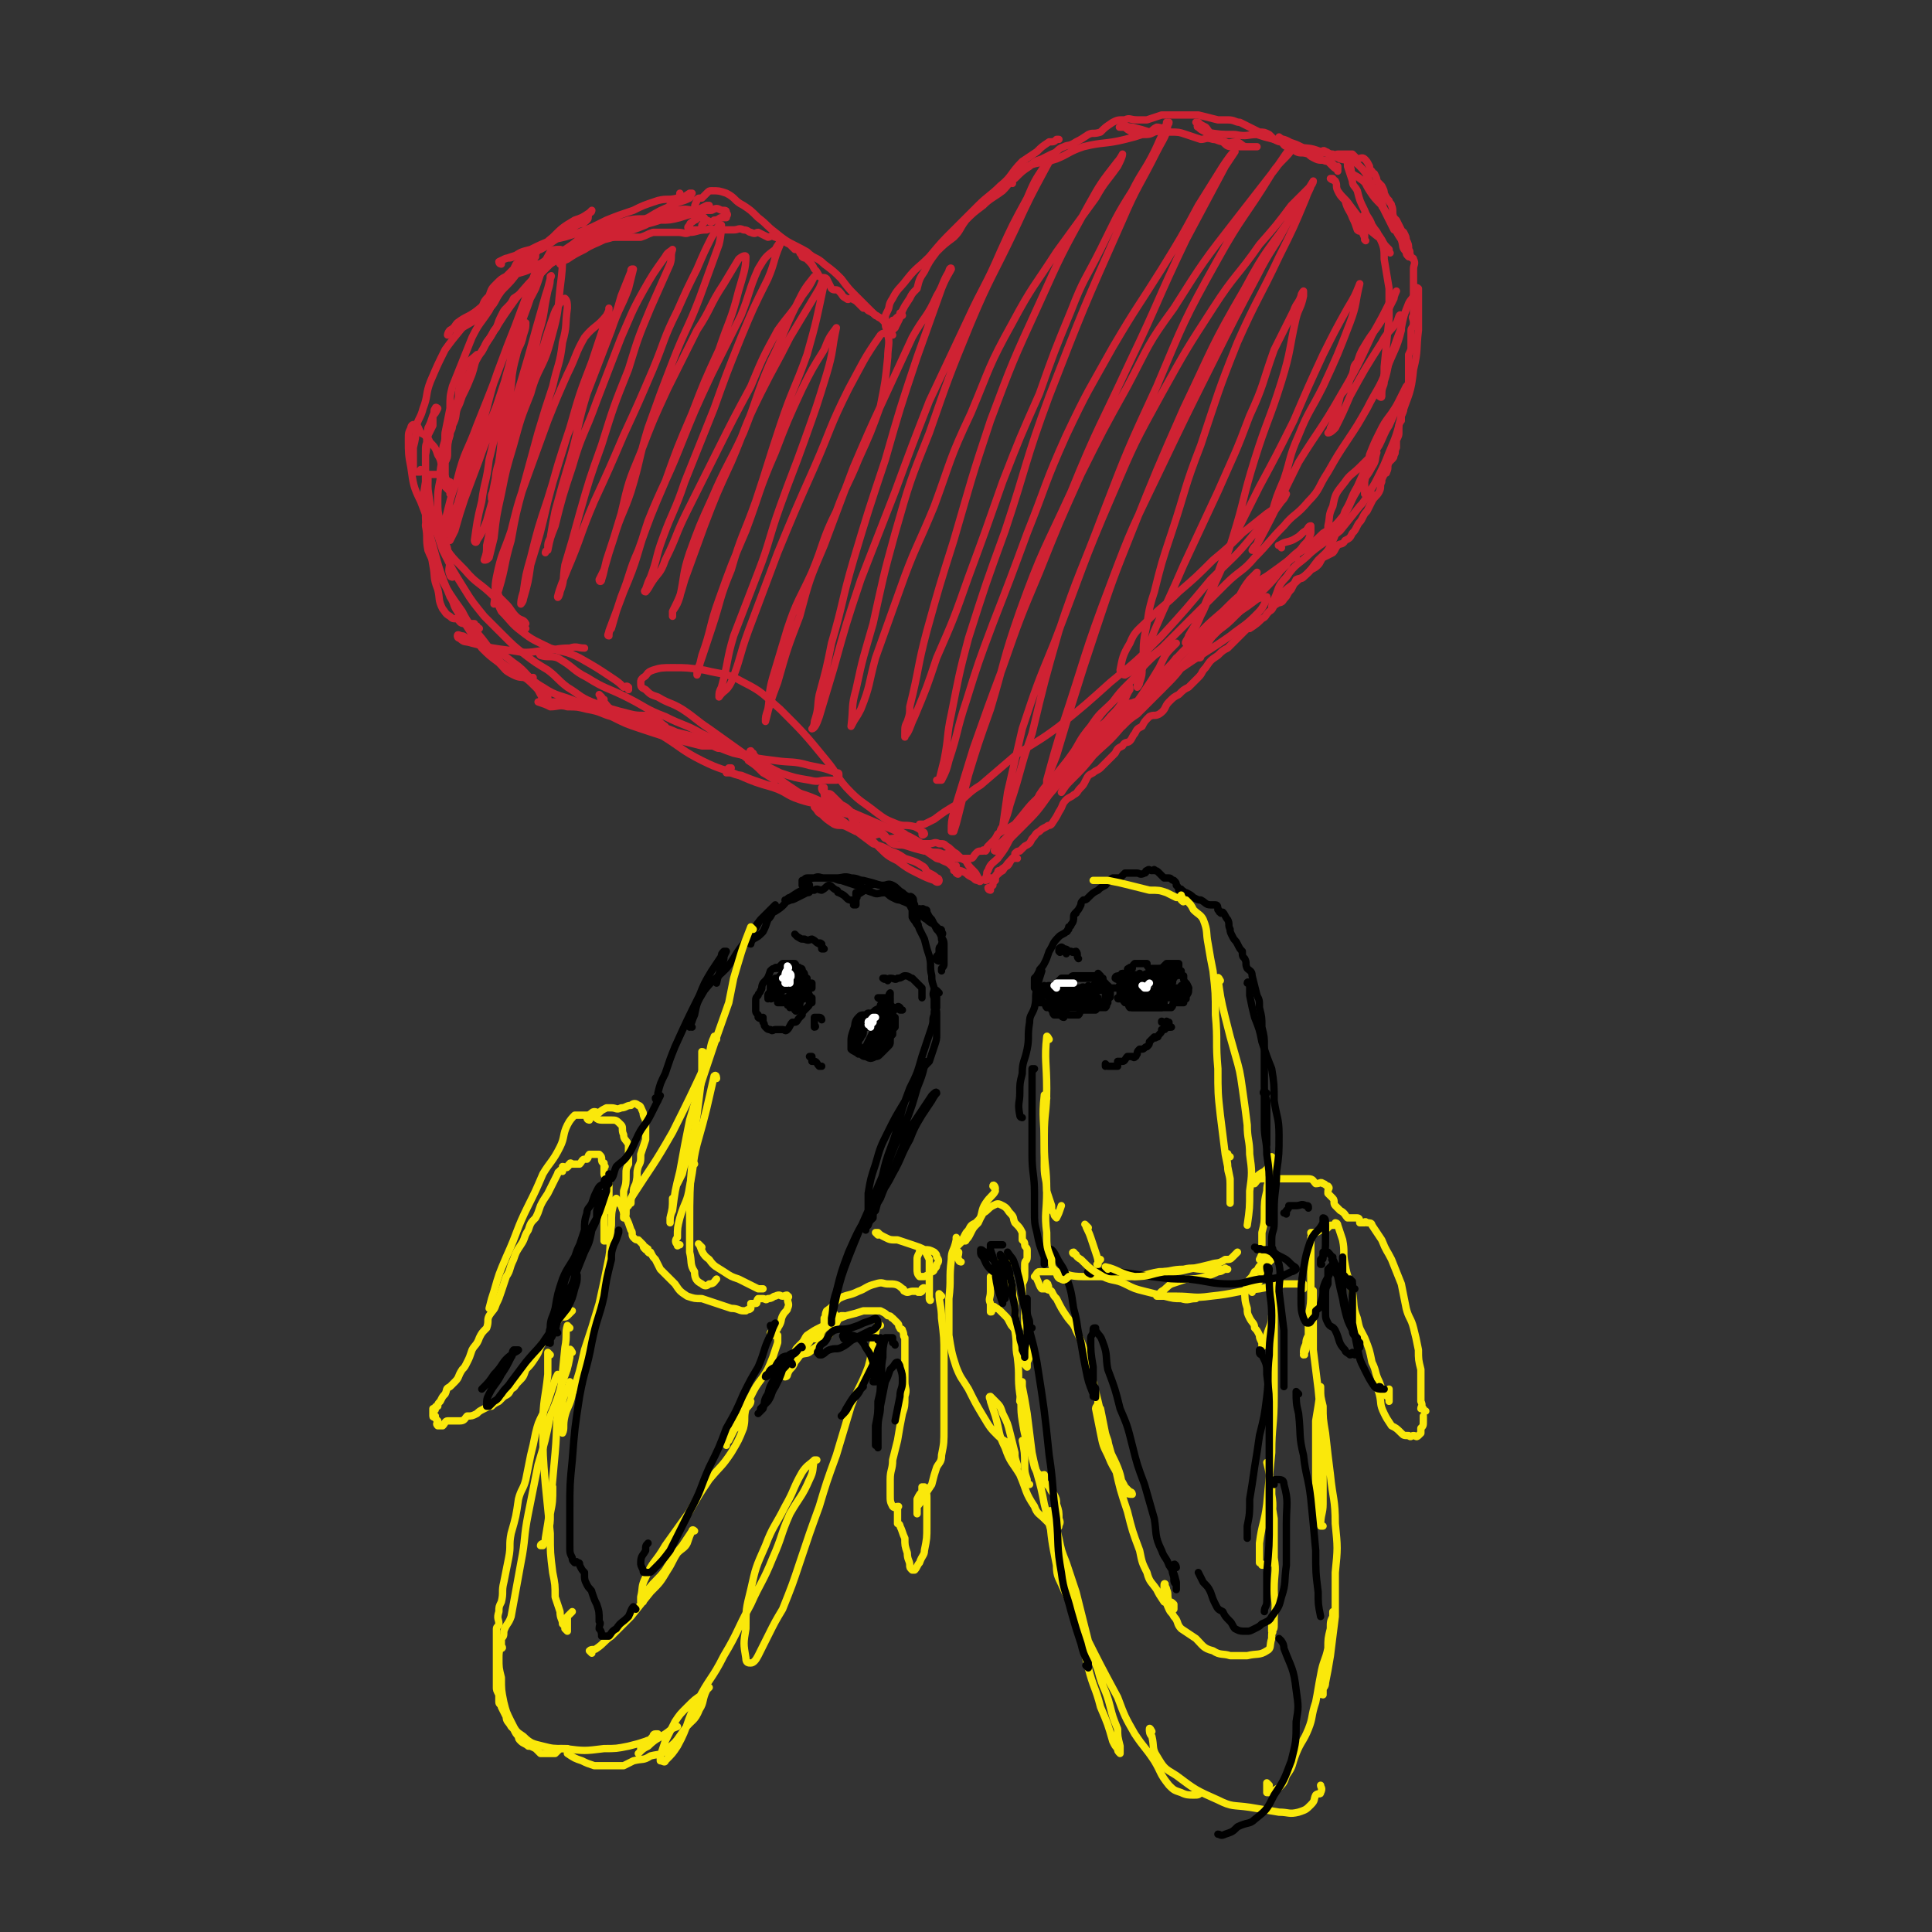 <svg viewBox='0 0 790 790' version='1.1' xmlns='http://www.w3.org/2000/svg' xmlns:xlink='http://www.w3.org/1999/xlink'><rect x="0" y="0" width="790" height="790" fill="#333333" stroke="none"/><g fill='none' stroke='#CF2233' stroke-width='3' stroke-linecap='round' stroke-linejoin='round'><path d='M405,364c0,0 -1,0 -1,-1 0,0 1,0 2,-1 0,-1 0,-1 1,-2 0,0 0,0 0,0 0,0 0,0 0,-1 0,-1 0,-1 1,-2 0,-1 0,-1 1,-1 1,-1 1,-1 3,-2 1,-1 1,-2 2,-3 1,-1 1,-1 1,-2 1,-1 1,-1 2,-1 1,-1 1,-1 2,-2 2,-1 2,-1 3,-3 2,-2 1,-2 3,-3 1,-1 1,-1 3,-2 1,-1 1,0 2,-1 2,-3 2,-3 3,-5 2,-3 1,-3 3,-5 1,-1 2,-1 3,-2 2,-1 1,-1 3,-3 1,-1 1,-1 2,-3 1,-2 1,-2 3,-3 1,-1 2,-1 3,-2 3,-3 3,-3 6,-6 1,-2 1,-2 3,-3 1,-2 2,-1 3,-2 1,-1 1,-2 2,-3 1,-2 1,-2 3,-3 1,-2 1,-2 3,-4 2,-1 2,0 4,-1 3,-2 2,-3 4,-5 2,-2 2,-2 4,-3 2,-2 2,-2 4,-3 2,-2 2,-2 4,-4 2,-2 1,-2 3,-4 2,-3 2,-3 5,-5 2,-2 2,-2 4,-3 2,-2 2,-2 4,-4 1,-1 1,-1 3,-3 1,-1 1,-1 2,-1 3,-2 3,-2 5,-4 2,-1 1,-1 3,-3 2,-1 1,-2 3,-3 1,-1 2,0 3,-2 2,-2 1,-2 3,-4 1,-2 1,-2 2,-4 2,-1 2,0 3,-1 2,-2 2,-2 3,-3 2,-1 2,-1 3,-2 1,-1 1,-2 2,-3 2,-1 2,-1 4,-2 1,-1 1,-2 2,-3 1,-1 2,0 3,-2 2,-1 2,-1 3,-3 1,-1 1,-1 2,-3 1,-2 1,-1 2,-3 1,-2 1,-2 2,-3 1,-2 1,-2 2,-4 1,-2 2,-2 3,-4 1,-2 0,-2 1,-4 0,-1 0,-1 1,-3 0,-1 1,0 1,-1 1,-2 0,-2 1,-4 0,0 0,0 1,-1 1,-1 1,-1 1,-2 1,-1 0,-1 1,-3 0,-1 0,-1 0,-3 1,-2 1,-2 1,-3 0,-1 0,-1 0,-2 0,-1 0,-2 1,-3 0,-1 0,-1 0,-2 1,-2 1,-2 1,-4 0,-2 0,-2 1,-4 0,-1 0,-1 0,-3 0,-1 1,-1 1,-3 0,-3 0,-3 0,-6 0,-3 0,-3 0,-5 1,-2 1,-2 1,-3 0,-2 0,-2 0,-4 0,-1 0,-1 0,-3 0,-1 1,-1 1,-3 0,-2 -1,-2 0,-3 0,-1 0,-1 0,-2 0,-1 0,-1 0,-1 0,-1 0,-1 0,-2 0,-2 0,-2 0,-3 0,-2 0,-2 0,-3 0,-2 0,-2 0,-4 0,0 0,0 0,-1 0,-2 0,-2 0,-3 0,-2 1,-2 0,-4 0,-1 -1,0 -1,-1 -1,-2 0,-2 -1,-3 0,-2 0,-2 -1,-4 0,-1 0,-1 -1,-3 -1,-1 -1,0 -1,-1 -1,-2 -1,-2 -2,-4 0,0 0,0 -1,-1 -1,-2 0,-3 -1,-5 0,-1 -1,-1 -1,-2 -1,-1 -1,-1 -2,-3 0,-1 0,-1 -1,-3 -1,-1 -1,-1 -2,-2 0,-1 0,-1 -1,-3 0,0 0,0 -1,0 0,0 0,-1 0,-1 -1,-1 -1,-1 -1,-2 -1,-2 -1,-2 -2,-3 -1,-1 -2,0 -3,0 -1,-1 -1,-1 -2,-2 -1,0 -2,0 -3,0 -2,0 -2,0 -3,0 -1,0 -1,1 -2,0 -2,0 -2,-1 -3,-1 -1,-1 -1,0 -2,0 -2,0 -2,0 -4,0 -1,0 -1,0 -3,0 -1,-1 -1,-2 -3,-2 -1,0 -1,0 -3,0 -2,0 -2,-1 -3,-2 -1,0 -1,0 -3,-1 -1,-1 -1,-1 -2,-2 -2,-1 -2,-1 -4,-1 -2,-1 -2,-1 -4,-2 -2,-1 -2,-1 -4,-2 -2,0 -2,-1 -5,-1 -2,0 -2,0 -4,0 -4,-1 -4,-1 -8,-2 -2,0 -2,0 -5,0 -2,0 -2,0 -5,0 -3,0 -3,0 -5,0 -3,1 -3,1 -6,2 -2,0 -2,0 -4,0 -3,0 -3,-1 -5,0 -3,0 -3,0 -5,1 -3,2 -3,2 -5,4 -3,1 -3,0 -5,1 -3,2 -3,2 -5,3 -3,2 -3,1 -5,2 -3,1 -2,2 -5,3 -2,1 -2,1 -4,2 -3,1 -3,1 -5,3 -3,2 -3,2 -6,5 -3,2 -2,2 -5,5 -4,3 -5,3 -8,6 -4,3 -4,3 -7,6 -3,4 -2,4 -5,7 -4,3 -4,3 -7,6 -3,4 -3,4 -5,8 -2,3 -2,3 -3,7 -2,2 -2,2 -3,4 -2,3 -2,3 -3,5 -1,3 -1,3 -2,5 -1,2 -1,2 -2,3 0,0 0,0 0,0 '/><path d='M365,137c-1,0 -1,-1 -1,-1 0,0 0,1 0,1 0,-1 -1,-1 -1,-2 -1,-1 -1,-2 -1,-3 -1,-1 -1,-1 -2,-2 -1,0 -1,-1 -2,-1 -1,-1 -1,-1 -3,-2 -1,-1 -1,-1 -2,-1 -1,-1 -1,-1 -2,-2 -1,-1 -1,-1 -3,-2 -1,0 -1,1 -2,0 -2,-1 -1,-1 -3,-3 -1,-1 -2,0 -3,-1 -1,-2 -1,-2 -2,-4 -1,-1 -2,0 -3,-1 -1,-2 -1,-2 -2,-3 -1,-2 -1,-2 -3,-4 0,-1 -1,0 -2,-1 0,-1 -1,-1 -1,-2 -1,-1 -1,-1 -2,-1 -1,-1 -1,-1 -2,-2 -2,-1 -2,-1 -3,-2 -2,0 -2,-1 -3,-1 -2,-1 -2,0 -3,0 -2,-1 -2,-1 -4,-2 -1,0 -1,1 -3,0 -1,0 -1,-1 -3,-1 -2,-1 -2,0 -4,0 -1,0 -1,0 -3,0 -2,0 -2,0 -4,0 -2,0 -2,-1 -4,0 -4,0 -4,1 -7,1 -2,1 -2,0 -5,0 -2,0 -2,0 -5,0 -3,0 -3,0 -5,0 -3,1 -2,1 -5,2 -1,0 -1,0 -3,0 -1,0 -1,0 -2,0 -2,0 -2,0 -3,0 -2,0 -2,0 -4,0 -1,0 -2,-1 -3,0 -2,0 -2,1 -4,1 -2,1 -2,1 -4,2 -3,1 -3,0 -5,2 -2,1 -2,1 -4,3 -2,1 -2,1 -5,3 -2,2 -2,2 -5,5 -3,2 -3,2 -5,5 -2,2 -2,2 -5,4 -1,2 -1,2 -3,4 -1,1 -1,1 -2,3 -1,2 -1,2 -2,5 -1,1 -1,1 -2,3 -1,2 -2,2 -3,5 -1,2 -1,2 -3,4 -1,3 -1,4 -2,7 -2,5 -2,5 -4,9 -1,3 -1,3 -2,5 -1,3 0,3 -2,7 0,2 -1,2 -1,4 -1,3 -1,4 -1,7 0,2 0,2 -1,4 0,2 0,2 0,4 0,1 0,1 0,3 0,1 1,1 1,1 0,1 0,0 1,0 '/><path d='M185,236c0,0 -1,0 -1,-1 -1,-2 0,-3 0,-6 -1,-2 0,-2 -1,-4 0,-2 -1,-2 -1,-4 -1,-1 -1,-1 -2,-3 0,-2 0,-2 0,-5 -1,-4 -1,-4 -1,-8 0,-4 0,-4 1,-9 0,-5 1,-5 2,-10 1,-4 1,-5 2,-9 0,-3 0,-3 1,-5 1,-3 1,-3 2,-6 1,-4 0,-5 1,-8 1,-5 0,-5 2,-8 2,-3 3,-3 5,-5 '/><path d='M173,193c0,0 -1,-1 -1,-1 0,0 0,1 0,1 -1,0 -1,0 -2,0 -1,-1 -1,-1 -1,-2 0,-4 0,-4 0,-8 1,-4 1,-4 1,-8 1,-4 2,-4 3,-8 2,-5 1,-6 3,-11 3,-7 3,-7 6,-13 5,-7 5,-6 10,-13 2,-2 3,-2 5,-4 1,-3 1,-3 3,-5 1,-3 1,-3 3,-5 2,-2 2,-2 4,-3 2,-2 2,-2 3,-3 2,-1 2,-1 3,-2 1,-1 1,-1 1,-2 0,0 0,0 0,0 1,1 0,0 0,0 0,0 0,0 0,0 0,1 -1,0 -1,0 -1,1 -1,1 -2,2 -1,2 -1,2 -2,5 -2,3 -2,3 -4,6 -3,4 -3,4 -5,8 -4,6 -4,5 -7,11 -4,10 -4,10 -8,20 -1,4 -1,4 -1,9 -1,5 -1,5 -2,10 0,5 0,5 -1,11 0,2 0,2 -1,5 '/><path d='M182,195c-1,0 -1,-1 -1,-1 -2,0 -2,0 -3,0 -1,0 -2,0 -3,0 0,1 0,2 0,3 0,6 -1,6 0,12 0,7 0,7 2,14 3,11 3,11 7,21 2,3 1,3 3,6 5,8 5,8 10,15 3,3 3,3 7,6 3,3 2,3 6,5 2,1 3,1 5,1 2,1 2,0 3,0 '/><path d='M175,216c0,-1 0,-1 -1,-1 0,-1 0,0 0,0 0,0 0,0 0,0 1,5 0,5 1,10 2,5 3,5 5,11 4,7 4,7 9,14 3,6 4,6 8,11 4,5 4,6 8,10 4,3 4,2 8,5 3,2 3,2 6,5 1,1 1,1 2,3 1,1 0,2 1,3 1,0 1,0 2,0 0,0 0,-1 0,-2 -1,-1 -1,0 -2,-1 '/><path d='M196,257c0,0 -1,0 -1,-1 -1,0 -1,-1 -1,-1 -2,0 -2,0 -4,0 -2,0 -2,-1 -3,-2 -2,0 -2,0 -3,-1 -2,-1 -2,-2 -3,-3 -2,-4 -1,-4 -2,-8 -2,-5 -1,-5 -2,-10 -1,-6 -1,-6 -2,-11 -1,-6 -1,-6 -1,-11 -1,-6 -1,-6 0,-12 0,-5 0,-5 0,-11 1,-5 0,-5 1,-11 1,-2 1,-2 2,-5 1,-1 1,-1 2,-3 0,0 0,0 0,0 0,0 -1,-1 -1,0 -1,1 0,1 -1,3 0,2 0,2 0,4 -1,2 -1,2 -2,4 0,1 0,1 0,2 0,0 0,0 0,0 1,0 0,0 0,-1 0,0 0,1 0,1 0,0 0,0 0,0 0,0 0,0 0,0 -1,2 -1,2 -1,5 0,4 0,4 0,8 1,7 1,7 2,14 2,9 2,9 5,18 4,8 4,8 9,16 3,5 4,6 8,11 4,4 4,4 8,8 4,4 4,4 9,8 4,3 4,3 9,6 4,3 4,4 8,7 5,3 5,4 10,6 8,3 8,3 16,5 4,1 5,0 9,1 2,1 2,2 5,4 '/><path d='M222,268c-1,0 -1,-1 -1,-1 -1,0 0,1 0,1 3,1 4,0 7,1 7,4 6,5 12,8 8,5 8,4 16,8 8,4 8,5 16,8 8,4 8,3 15,7 9,4 8,5 17,9 5,4 5,4 10,7 2,1 2,0 3,1 1,1 0,2 0,2 -2,-1 -3,-2 -5,-3 -3,-3 -3,-3 -6,-5 '/><path d='M247,286c-1,0 -1,-1 -1,-1 -1,-1 -1,-1 -1,-1 0,0 0,0 0,0 1,1 0,2 2,3 3,4 4,4 8,6 8,5 8,4 16,8 8,5 8,6 16,10 8,4 8,3 15,6 7,3 7,3 14,5 6,2 5,3 11,5 6,2 6,1 11,3 5,2 5,2 9,3 3,1 3,1 5,2 2,1 1,2 3,3 0,1 0,1 1,2 0,0 0,0 0,0 -1,0 -1,0 -1,0 -2,0 -2,0 -4,0 -3,-1 -3,-2 -6,-3 -1,-1 -1,-1 -3,-2 '/><path d='M308,308c0,0 -2,-1 -1,-1 3,4 4,5 8,9 7,5 7,5 13,9 7,5 7,4 13,8 8,6 8,6 16,12 3,1 4,1 7,3 3,1 3,1 6,3 3,1 4,1 7,3 2,1 1,2 3,3 2,1 2,1 3,2 1,0 1,1 1,1 0,1 -1,1 -2,0 -3,-1 -3,-1 -7,-3 -4,-2 -4,-2 -8,-5 -4,-2 -4,-2 -8,-6 -4,-4 -4,-4 -8,-8 -3,-3 -2,-3 -4,-6 -1,-1 -1,-1 -2,-2 0,0 0,0 0,0 1,1 2,1 3,2 7,3 7,3 14,6 5,2 5,2 10,5 4,2 4,3 8,5 2,1 3,0 5,1 1,1 1,1 2,2 1,1 1,1 2,1 0,1 0,1 0,2 0,0 0,0 0,0 0,-1 0,-1 -1,-2 -2,-1 -2,0 -5,-1 -3,-2 -3,-2 -7,-5 -3,-2 -3,-2 -6,-5 -2,-1 -2,-1 -3,-3 -1,0 -1,0 -1,0 0,1 0,1 1,2 5,2 5,2 10,5 1,1 1,1 3,3 2,1 2,1 4,3 3,2 3,1 5,3 1,1 1,1 2,2 0,0 0,0 0,1 0,0 0,0 0,0 0,0 0,0 1,0 0,0 0,0 0,0 0,1 -1,0 -1,0 0,0 0,0 1,0 0,0 0,0 0,0 0,-1 0,-1 0,-1 -1,-1 -1,-1 -1,-2 0,0 0,0 -1,0 0,0 0,0 0,0 0,0 0,0 0,0 0,0 -1,0 -1,0 0,0 0,0 1,0 0,0 0,0 0,0 0,1 0,1 0,2 1,0 1,-1 2,0 1,0 1,0 3,1 1,1 1,1 3,2 1,1 1,1 2,1 1,1 1,0 1,0 0,0 0,0 0,0 0,0 0,0 -1,-1 -1,-2 -1,-2 -2,-3 -2,-2 -2,-2 -3,-4 -2,-1 -2,-1 -4,-3 -2,-1 -2,-2 -4,-3 -1,-1 -1,-1 -3,-1 -2,-1 -2,0 -4,0 -2,0 -2,0 -3,0 -2,0 -2,0 -4,0 -1,-1 -1,-2 -3,-2 -3,-1 -4,0 -7,0 -2,0 -1,-1 -3,-2 -2,0 -2,1 -3,0 -2,0 -2,0 -3,-1 -1,-1 -1,-2 -2,-2 -2,0 -2,0 -4,0 -1,0 -1,-1 -3,-1 -2,-1 -2,-1 -4,-2 -2,-1 -2,-2 -4,-3 -1,-1 -1,-1 -3,-2 0,0 0,0 -1,0 0,0 0,0 0,0 2,2 1,2 3,3 2,2 2,2 5,4 2,1 3,0 5,1 2,1 2,1 4,2 '/><path d='M416,351c0,0 0,0 -1,-1 0,0 0,1 0,1 0,0 0,0 -1,0 -2,2 -2,2 -4,5 -2,1 -2,2 -4,3 -1,0 -1,0 -1,0 -1,0 -1,1 -2,1 0,0 0,0 0,-1 1,-2 0,-2 1,-3 1,-3 2,-3 4,-5 3,-4 3,-4 5,-8 4,-6 4,-6 8,-11 4,-7 5,-7 9,-13 5,-6 5,-6 10,-13 4,-5 4,-6 8,-11 3,-4 3,-4 7,-8 2,-2 2,-2 4,-3 1,-1 2,-1 3,-2 0,0 0,-1 0,-1 0,0 0,0 0,1 -2,3 -1,3 -3,5 -2,3 -2,3 -5,6 -3,4 -4,3 -7,7 -5,5 -4,5 -9,11 -3,4 -3,4 -6,8 -2,3 -2,3 -4,6 -1,1 -2,1 -3,2 0,1 -1,1 -1,2 0,0 0,1 0,1 0,0 0,-1 0,-1 0,-2 0,-2 1,-4 2,-3 2,-3 5,-6 4,-5 4,-5 8,-10 4,-6 3,-6 8,-12 4,-6 4,-5 9,-10 3,-4 3,-4 7,-8 4,-4 3,-4 7,-8 3,-3 3,-3 6,-5 2,-1 2,0 4,-1 1,-1 1,-1 2,-2 0,0 0,0 0,0 -1,1 -1,1 -2,2 -3,3 -3,4 -5,8 -3,5 -3,5 -7,11 -4,6 -5,5 -9,11 -6,6 -5,6 -11,13 -3,4 -4,4 -7,8 -2,2 -2,2 -4,5 -1,1 -1,1 -2,3 0,0 0,0 0,0 2,-3 2,-3 4,-5 5,-5 5,-5 9,-10 5,-5 6,-5 11,-11 6,-7 6,-7 12,-14 6,-7 6,-7 12,-15 6,-6 5,-6 11,-12 5,-5 6,-5 11,-10 4,-4 3,-5 7,-10 1,-1 2,-2 3,-3 0,0 0,1 -1,2 -2,4 -1,4 -4,8 -4,4 -5,4 -9,8 -5,4 -4,5 -9,9 -5,5 -5,4 -10,8 -3,4 -3,3 -6,7 -3,3 -3,3 -5,6 -1,2 0,2 -1,3 0,0 0,0 0,0 0,0 0,-1 1,-1 3,-4 3,-4 6,-8 5,-7 5,-7 11,-13 6,-7 6,-7 13,-13 6,-6 6,-6 13,-11 5,-4 5,-3 10,-6 3,-2 3,-3 6,-5 0,0 1,0 1,0 0,0 -1,0 -1,0 -2,1 -2,1 -3,3 -3,3 -3,3 -6,6 -3,4 -3,4 -7,7 -4,4 -4,4 -8,8 -3,3 -3,3 -7,6 -3,3 -3,3 -5,7 -2,1 -2,1 -3,3 0,0 0,1 0,1 1,0 1,0 1,-1 3,-4 2,-5 4,-8 4,-6 5,-5 10,-10 6,-5 7,-4 12,-9 6,-6 5,-6 10,-12 4,-3 4,-3 9,-6 3,-2 3,-1 6,-3 2,-1 2,-2 4,-3 0,-1 0,-1 0,0 0,2 0,2 -1,4 -2,5 -3,5 -6,8 -4,5 -3,5 -8,8 -3,3 -3,2 -6,5 -3,2 -2,3 -4,5 -1,1 -1,2 -1,2 0,-1 0,-2 1,-4 2,-4 1,-5 5,-9 4,-6 5,-5 10,-10 6,-5 6,-4 12,-9 4,-5 4,-5 8,-10 2,-2 2,-3 4,-5 0,0 1,0 1,0 0,0 -1,0 -1,0 0,0 0,0 0,0 '/><path d='M369,129c0,0 -1,-1 -1,-1 0,0 0,1 0,1 -2,1 -2,2 -3,3 -1,0 -1,0 -2,0 0,0 0,0 0,0 0,0 -1,0 -1,0 0,-1 0,-1 0,-2 0,-1 0,-1 1,-3 1,-2 0,-2 2,-5 2,-4 3,-4 6,-8 4,-5 4,-4 9,-9 5,-6 5,-6 10,-11 5,-5 5,-5 10,-10 4,-4 5,-4 9,-8 5,-4 4,-5 9,-10 3,-2 3,-2 6,-4 2,-2 2,-2 5,-4 2,0 2,0 3,-1 0,0 0,0 1,0 '/><path d='M414,75c0,0 -1,-1 -1,-1 0,0 0,0 0,0 0,0 0,0 0,0 0,0 0,-1 0,-1 3,-3 3,-3 7,-5 5,-2 6,-1 12,-3 5,-2 5,-3 11,-5 8,-2 9,-1 17,-3 4,-1 4,-1 7,-2 3,0 3,0 5,-1 2,-1 2,-1 4,-2 0,0 1,0 1,0 1,0 0,-1 1,-2 0,0 0,0 0,0 0,1 0,0 -1,0 0,0 0,2 -1,2 -1,1 -1,0 -3,0 -2,1 -1,1 -3,2 -2,0 -2,0 -3,0 -2,0 -2,0 -4,0 -2,-1 -2,-1 -3,-2 -1,0 -1,0 -2,0 0,0 0,0 0,0 1,0 -1,0 0,0 2,-1 3,0 5,0 4,1 4,1 7,2 4,0 4,-1 8,0 4,0 4,0 7,1 3,1 3,1 6,2 2,0 2,-1 5,0 2,0 2,1 5,1 2,1 2,0 5,0 2,1 2,2 4,2 1,0 1,0 3,0 0,0 0,0 0,0 1,0 1,0 1,0 0,0 0,0 0,0 0,0 0,0 -1,0 -2,0 -2,0 -3,0 -3,0 -3,0 -5,0 -3,0 -3,0 -5,-2 -3,-1 -2,-1 -4,-3 -2,-1 -2,-2 -3,-3 -2,-1 -2,-1 -3,-2 0,0 0,0 0,0 -1,0 -1,0 -1,0 0,0 1,0 1,0 0,1 -1,2 0,2 1,1 1,1 3,2 6,1 6,1 12,1 5,1 5,0 9,0 3,1 3,1 7,2 3,1 3,1 6,1 3,1 3,1 5,2 2,1 2,1 4,2 2,1 2,1 4,3 2,1 2,1 4,1 1,1 1,1 2,2 1,0 1,0 1,0 0,1 0,1 0,2 0,0 0,0 0,0 0,0 0,0 0,-1 -1,0 -1,0 -2,-1 -1,-1 -1,-1 -2,-2 -2,-1 -3,0 -5,-1 -2,-1 -2,-1 -3,-2 -3,-1 -3,0 -5,-1 -1,-1 -1,-1 -3,-2 -1,-1 -1,-1 -2,-2 -1,0 -1,0 -1,-1 0,0 0,0 0,0 0,0 -1,-1 -1,-1 0,0 1,1 2,1 3,1 3,2 6,3 4,1 4,0 9,2 4,1 4,1 8,3 4,1 5,0 8,3 3,3 3,4 5,8 3,4 2,4 4,8 2,3 2,3 3,6 1,2 1,2 2,4 0,0 0,0 1,0 0,0 0,0 0,0 0,0 -1,-1 -1,-1 0,0 1,1 1,1 -1,-2 -1,-2 -1,-4 -1,-1 -2,0 -2,-1 -1,-2 -1,-2 -2,-3 0,-1 -1,-1 -1,-2 -1,-1 -1,-2 -1,-3 0,-2 0,-2 0,-3 0,0 0,0 0,0 0,0 0,-1 -1,-1 0,0 1,0 1,1 0,0 0,0 0,1 1,3 1,4 2,7 1,2 1,2 2,4 1,2 2,2 3,4 1,2 1,2 2,4 1,3 0,3 2,5 0,1 0,1 1,2 0,0 0,0 0,0 1,0 0,-1 0,-1 0,0 0,1 0,1 0,-1 0,-1 0,-2 -1,-2 -1,-2 -3,-5 -2,-3 -2,-3 -3,-6 -3,-4 -3,-4 -5,-8 -3,-3 -3,-3 -5,-6 -2,-3 -1,-3 -4,-5 -1,-1 -2,-1 -3,-2 -1,-1 0,-1 -1,-3 0,-1 0,-1 -1,-2 0,0 0,0 0,0 0,1 0,1 0,2 1,3 1,3 2,6 0,2 1,2 2,4 1,4 1,4 3,8 1,3 2,3 3,6 2,3 2,3 4,6 1,3 1,3 3,5 0,0 0,0 0,0 0,0 0,0 0,0 1,1 0,0 0,0 0,-1 0,-1 0,-1 -2,-2 -2,-2 -3,-4 -4,-3 -4,-3 -7,-6 -3,-4 -3,-4 -6,-8 -2,-3 -3,-3 -5,-6 -1,-2 0,-2 -1,-4 -1,0 -1,-1 -1,-1 -1,0 -1,0 -1,0 0,0 0,0 0,0 1,1 1,0 2,1 1,2 0,2 1,4 1,2 1,2 3,4 1,4 2,4 3,7 1,2 1,2 2,5 1,1 1,0 2,1 1,2 1,2 1,3 0,0 0,0 0,0 1,1 0,0 0,0 0,0 0,0 0,0 0,0 0,0 0,0 0,-1 0,-1 0,-3 -1,-1 -1,-1 -1,-3 0,-1 0,-1 0,-2 0,0 0,-1 0,-1 0,-1 1,-1 1,0 2,1 2,1 3,3 1,2 2,2 3,5 2,4 2,5 2,9 1,6 1,6 2,12 0,6 0,6 0,12 -1,10 -1,10 -2,20 0,4 0,4 -1,8 0,2 0,2 0,4 0,0 0,0 0,0 0,1 -1,0 -1,0 0,0 0,0 1,0 0,0 0,0 0,0 0,0 -1,-1 0,-1 0,-3 1,-3 1,-5 2,-6 1,-6 3,-11 2,-6 2,-6 4,-11 1,-5 1,-5 3,-10 1,-2 2,-2 3,-5 0,-1 0,-2 1,-1 0,1 0,2 0,4 0,7 0,7 0,13 -1,8 0,8 -2,16 -1,10 -2,10 -5,19 -2,8 -2,8 -5,15 -2,5 -2,5 -4,9 -2,4 -2,4 -4,7 -1,1 -1,0 -2,1 0,0 0,0 0,0 0,-2 0,-2 0,-5 1,-5 1,-5 2,-11 2,-5 2,-5 4,-9 2,-4 2,-4 5,-8 2,-3 2,-3 4,-7 1,-2 1,-2 2,-4 1,-1 1,-1 1,-2 1,0 1,0 1,0 0,1 -1,1 -1,2 -4,7 -4,7 -8,16 -2,3 -2,4 -4,8 -5,8 -5,8 -9,17 -3,5 -2,5 -5,10 -1,3 -1,3 -4,6 0,1 -1,1 -2,2 -1,0 -1,2 -1,1 0,0 0,-1 0,-3 1,-4 0,-4 2,-8 1,-5 1,-5 5,-10 2,-3 3,-3 6,-6 2,-2 2,-2 5,-5 1,-1 1,-1 2,-1 0,0 0,0 0,0 -1,3 0,3 -2,6 -2,4 -3,4 -5,8 -4,6 -3,6 -6,11 -4,5 -4,5 -9,8 -5,5 -5,4 -10,8 -8,6 -8,6 -15,11 -3,3 -2,3 -5,5 -1,1 -1,0 -3,0 '/><path d='M524,224c0,-1 -2,-1 -1,-1 3,-2 4,-1 7,-3 2,-1 2,-2 4,-3 1,-1 1,-2 2,-2 0,0 0,1 0,2 0,0 0,0 0,1 -1,3 -1,3 -3,5 -2,3 -2,2 -5,5 -3,3 -3,3 -6,6 -5,5 -5,5 -10,10 -6,5 -7,4 -12,9 -8,8 -7,9 -14,16 -9,10 -10,10 -19,20 -4,3 -4,3 -7,6 -1,1 -1,1 -2,2 0,0 1,0 1,0 3,-3 3,-3 6,-5 5,-5 5,-5 10,-10 6,-6 6,-6 11,-13 6,-5 6,-5 12,-11 4,-4 4,-4 9,-8 3,-2 3,-2 7,-5 2,-1 2,0 4,-1 0,0 0,0 0,0 0,0 0,1 0,1 -2,4 -2,4 -5,7 -4,4 -5,4 -10,8 -10,7 -11,7 -21,14 -4,3 -4,3 -8,7 -9,7 -9,6 -17,14 -15,14 -15,14 -29,29 -7,8 -7,8 -14,16 -3,3 -3,3 -6,6 -1,1 -2,2 -1,2 0,0 1,-1 3,-2 4,-4 4,-4 8,-8 6,-6 6,-6 11,-13 6,-7 6,-7 12,-14 5,-6 5,-6 11,-11 3,-4 3,-4 7,-8 2,-2 2,-2 4,-3 1,-1 1,-1 1,-2 0,0 0,0 0,0 -2,1 -3,0 -4,2 -9,7 -8,7 -16,16 -3,3 -3,4 -6,8 -6,5 -6,5 -11,11 -7,6 -6,6 -12,13 -3,2 -4,2 -7,4 -1,2 -1,2 -3,4 0,0 0,0 -1,1 -1,1 0,1 -1,2 -1,0 -1,-1 -1,0 -2,0 -2,0 -3,1 -1,1 -1,2 -2,2 -2,0 -2,0 -4,0 -1,0 -1,0 -2,0 -2,-1 -2,-1 -3,-2 -2,0 -2,1 -5,0 -2,0 -2,-1 -5,-1 -4,-1 -4,-1 -7,-2 -3,-1 -3,0 -6,-1 -3,-2 -2,-3 -5,-5 -3,-2 -3,-2 -5,-3 -4,-3 -4,-3 -7,-5 -2,-2 -2,-2 -4,-3 -2,-2 -2,-2 -4,-4 -1,-1 -2,0 -3,-1 0,-1 0,-1 0,-2 -1,0 -1,0 -1,0 0,1 0,1 1,2 0,1 0,2 1,3 2,2 3,2 5,3 2,2 2,2 5,3 2,1 3,1 5,2 1,0 0,1 1,2 1,0 1,0 1,0 0,0 0,0 0,0 1,0 0,-1 0,-1 -1,-1 -1,-1 -2,-1 -4,-2 -4,-2 -8,-3 -10,-4 -9,-5 -19,-8 -6,-2 -6,-2 -12,-3 -6,-2 -6,-2 -11,-4 -3,0 -3,-1 -5,-1 -1,0 -1,0 -1,0 0,-1 0,-1 1,-2 0,0 1,0 1,0 '/><path d='M366,132c0,0 0,-1 -1,-1 0,1 1,2 1,3 0,0 0,0 -1,0 0,0 0,0 0,0 0,0 0,0 0,0 -1,-1 -1,-1 -2,-2 -1,-1 -1,-1 -3,-2 -2,-1 -2,-1 -4,-3 -3,-3 -3,-3 -6,-6 -3,-3 -3,-3 -6,-7 -3,-3 -3,-3 -7,-6 -3,-3 -4,-2 -7,-5 -7,-4 -7,-3 -13,-8 -4,-3 -3,-3 -7,-6 -3,-3 -3,-3 -6,-5 -4,-2 -3,-3 -7,-5 -3,-1 -3,-1 -6,-1 -1,0 -1,0 -2,1 -1,1 -1,1 -2,2 -1,0 -1,0 -1,0 -1,0 -1,1 -1,1 -1,2 -1,2 -1,4 0,0 0,0 0,1 0,1 0,1 1,2 0,0 1,0 2,0 1,0 1,1 2,1 2,1 2,1 3,0 2,0 2,-1 3,-1 1,0 1,0 2,0 0,-1 1,-1 0,-2 0,-1 0,-1 -2,-1 -2,-1 -2,-1 -4,0 -3,0 -3,0 -6,1 -4,1 -4,1 -7,2 -4,1 -4,1 -8,1 -3,1 -3,1 -7,2 -4,1 -4,1 -7,2 -2,0 -2,1 -5,1 -2,1 -2,0 -4,0 0,0 0,0 -1,0 0,0 0,0 0,0 1,-1 1,-1 3,-1 3,-1 3,-1 6,-2 4,-1 4,0 7,-2 4,-1 4,-1 8,-3 3,-2 3,-2 6,-5 3,-1 3,-1 6,-3 0,0 0,0 1,0 0,0 0,0 0,0 -1,1 0,1 -1,2 -4,2 -4,1 -7,3 -5,2 -5,2 -10,5 -5,2 -6,2 -11,5 -5,2 -5,2 -10,4 -5,3 -5,2 -10,5 -2,1 -2,2 -4,3 0,1 0,1 -1,2 0,0 0,0 0,0 1,0 -1,0 0,-1 0,0 1,0 3,-1 3,-2 3,-2 7,-4 3,-2 4,-2 8,-4 4,-1 4,-1 8,-3 4,-1 4,-1 9,-3 5,-3 5,-3 10,-6 1,-2 1,-2 3,-4 0,0 1,0 1,-1 0,-1 0,-2 0,-2 0,0 0,2 -1,2 -4,1 -4,0 -8,1 -6,2 -6,2 -10,4 -6,2 -6,2 -11,4 -6,3 -6,3 -11,5 -6,2 -6,2 -11,3 -5,2 -5,2 -9,4 -4,1 -4,1 -7,3 -2,1 -2,0 -4,1 -1,1 -1,1 -1,2 0,0 0,0 0,0 0,0 -1,0 -1,-1 2,-1 2,-1 5,-2 6,-2 6,-1 12,-3 4,-2 4,-3 8,-5 4,-2 3,-3 7,-5 2,-1 2,0 4,-2 1,-1 0,-1 1,-3 1,-1 1,-1 1,-1 0,0 0,1 -1,1 -3,2 -3,2 -6,3 -5,3 -5,3 -9,7 -5,4 -5,5 -10,9 -6,6 -5,6 -11,12 -5,4 -5,5 -10,9 -4,3 -4,2 -8,5 -1,1 -1,2 -3,3 0,1 -1,2 -1,2 0,0 0,-1 1,-2 2,-1 3,0 5,-1 5,-3 6,-3 10,-7 4,-3 3,-4 6,-8 4,-4 4,-4 7,-8 2,-2 3,-1 5,-3 1,-1 1,-2 2,-3 0,-1 0,-1 0,-2 0,0 0,0 0,0 0,1 0,1 -1,2 -3,2 -3,2 -6,5 -2,2 -2,2 -5,4 -1,2 -1,2 -3,4 -1,0 -1,0 -2,1 0,1 0,2 0,2 1,0 1,-1 2,-2 2,-2 1,-3 4,-5 4,-3 5,-2 9,-4 6,-3 6,-4 12,-7 6,-3 6,-2 13,-5 10,-3 10,-3 20,-6 6,-2 6,-2 11,-3 3,-1 3,-1 7,-2 3,0 3,0 5,0 2,0 1,1 2,2 1,0 1,0 1,0 0,0 0,1 0,1 0,1 0,1 -1,2 0,1 0,1 -1,2 -1,0 -1,0 -2,0 0,0 0,0 -1,0 0,0 0,0 -1,0 0,0 0,0 0,0 0,0 0,0 0,0 -1,-1 -1,-1 0,-2 0,-1 1,-1 2,-2 0,0 1,0 1,-1 2,-2 1,-3 2,-3 1,-1 2,0 3,0 1,-1 0,-1 0,-2 0,0 0,0 0,0 0,0 0,0 -1,0 -2,1 -2,1 -4,2 -4,0 -4,-1 -8,0 -5,1 -5,2 -10,3 -5,1 -5,0 -10,1 -6,2 -6,1 -12,4 -6,2 -6,2 -11,6 -6,4 -6,4 -12,10 -6,6 -6,6 -11,12 -5,7 -5,7 -10,15 -5,8 -5,8 -10,17 -4,10 -4,10 -8,20 -1,2 0,2 -1,4 0,4 -1,3 -1,7 0,4 -1,5 -1,9 1,3 1,3 2,5 1,1 1,1 2,2 0,0 0,0 0,1 0,0 0,0 0,0 0,-1 0,-1 0,-1 -1,-2 -1,-2 -1,-4 -1,-2 -1,-2 -2,-4 -1,-3 0,-4 -2,-7 -1,-3 -1,-3 -4,-6 -1,-2 -1,-2 -3,-3 -1,-2 -1,-3 -2,-3 -1,-1 -2,0 -2,1 -1,2 -1,2 -1,5 0,5 0,6 1,11 1,7 1,8 4,14 3,8 3,8 8,15 4,7 4,7 10,13 5,6 6,5 12,11 2,2 2,2 4,5 2,1 2,1 4,3 1,1 1,1 3,3 1,1 1,1 2,2 0,0 0,0 0,0 0,0 -1,0 -1,-1 0,0 1,-1 1,-1 -1,-2 -2,-1 -4,-3 -2,-2 -2,-3 -4,-5 -2,-2 -2,-2 -3,-3 0,-1 -1,-2 -1,-2 0,1 -1,2 0,3 1,3 1,3 2,5 4,4 4,5 8,8 5,4 6,4 12,7 6,2 6,1 12,4 7,4 7,4 13,8 3,2 3,2 5,4 1,0 1,-1 2,0 0,0 0,0 0,1 0,0 0,0 0,0 '/></g>
<g fill='none' stroke='#FAE80B' stroke-width='3' stroke-linecap='round' stroke-linejoin='round'><path d='M249,506c0,0 -1,0 -1,-1 0,0 1,1 1,1 0,1 -1,1 -1,1 0,0 0,0 0,0 0,1 0,0 -1,0 0,0 1,0 1,0 0,1 0,0 -1,0 0,0 0,0 0,0 1,1 0,0 0,0 0,0 0,1 0,0 0,0 0,0 0,-1 0,-1 0,-1 0,-2 0,0 0,0 0,-1 0,-1 0,-1 0,-2 0,-1 0,-1 0,-1 0,-2 0,-2 0,-4 1,-1 1,-1 1,-3 0,-1 0,-1 1,-1 0,-2 0,-2 0,-4 0,0 0,0 0,-1 0,0 0,0 0,0 0,-1 0,-1 0,-2 0,-1 0,-1 0,-1 -1,-1 -1,-1 -1,-2 0,-1 -1,-1 -1,-2 0,-1 0,-1 0,-3 0,0 0,0 0,0 1,0 0,0 0,0 0,-1 0,-1 0,-1 0,-1 0,0 0,0 -1,-1 -1,-1 -1,-2 0,-1 0,-1 -1,-2 0,0 0,0 -1,0 0,0 0,0 0,0 -1,0 -1,0 -1,0 0,0 0,0 -1,0 0,0 0,0 0,0 0,0 0,0 0,0 -1,0 -1,0 -1,0 -1,1 0,1 -1,2 -1,0 -1,0 -1,0 -1,0 -1,1 -2,2 0,0 0,0 -1,0 -1,0 -1,0 -2,0 0,0 -1,-1 -1,0 -1,0 0,1 -1,1 0,1 -1,0 -2,0 0,1 0,1 0,2 -1,0 -1,-1 -1,0 -1,0 -1,1 -1,1 -1,2 -1,2 -2,4 -1,2 -1,2 -2,4 -2,3 -2,3 -3,5 -1,3 -1,3 -2,5 -2,2 -2,2 -3,5 -2,3 -1,3 -3,6 -2,3 -2,3 -3,6 -2,4 -1,4 -3,7 -1,3 -1,3 -2,6 -1,3 -1,3 -2,5 -1,3 -1,2 -3,5 -1,2 0,2 -1,5 -2,2 -2,2 -3,4 -1,3 -2,3 -3,5 -1,3 -1,3 -2,5 -1,2 -1,2 -2,3 -2,3 -1,3 -3,5 -1,1 -1,1 -2,2 -2,1 -1,1 -2,3 -1,1 -1,1 -2,3 -1,1 -1,1 -1,2 -1,0 -1,0 -1,1 0,0 0,0 0,0 0,1 0,0 -1,0 0,0 0,0 0,0 0,1 0,1 0,2 0,1 0,1 0,1 0,1 1,0 1,0 0,1 0,1 1,2 0,0 0,0 0,0 0,1 -1,1 0,2 0,0 0,0 0,0 0,0 0,0 0,0 1,0 1,0 2,0 1,-1 1,-2 2,-2 1,0 1,0 2,0 1,0 2,0 3,0 2,0 2,-1 3,-2 2,0 2,0 4,-1 1,-1 1,-1 3,-2 2,-1 2,-1 3,-1 1,-1 1,-1 3,-2 1,-1 1,-1 2,-2 2,-1 2,-1 3,-3 2,-1 1,-1 3,-3 2,-2 2,-2 3,-5 2,-2 2,-2 4,-5 2,-3 1,-3 3,-6 2,-2 2,-2 4,-5 2,-2 1,-3 3,-5 1,-1 2,0 3,-1 1,-1 1,-1 2,-2 '/><path d='M241,458c0,0 -1,0 -1,-1 0,-1 1,-1 2,-2 1,-1 2,0 3,0 1,-1 1,-1 3,-2 1,0 1,0 2,0 2,0 2,1 4,0 2,0 2,-1 4,-1 1,-1 2,-1 3,0 1,0 1,1 2,3 0,1 0,1 1,3 0,4 0,4 0,8 -1,3 -1,3 -2,6 0,3 0,3 -1,5 -1,3 0,3 -1,7 -1,2 -1,2 -1,4 -1,2 -1,2 -1,4 0,0 -1,0 -1,1 -1,1 -1,1 -1,2 0,0 0,1 0,1 0,0 0,0 0,0 0,1 0,1 -1,2 0,0 0,0 0,0 1,0 0,0 0,-1 0,0 0,1 0,1 0,0 0,0 0,0 1,0 0,0 0,-1 0,0 0,1 0,1 1,0 0,-1 0,-2 0,-1 0,-1 0,-3 0,-3 0,-3 0,-6 1,-3 1,-3 1,-7 0,-2 0,-2 1,-4 0,-2 0,-2 0,-4 0,-2 0,-2 0,-4 -1,-2 -2,-2 -2,-4 -1,-2 0,-3 -1,-4 -2,-2 -2,-2 -4,-2 -2,0 -2,0 -4,0 -2,0 -2,-1 -4,-2 -1,0 -1,0 -3,0 -1,0 -1,0 -2,0 -1,0 -1,0 -2,0 -1,1 -2,2 -3,4 -2,4 -1,5 -3,9 -3,6 -4,6 -7,11 -3,7 -3,7 -6,13 -5,10 -4,10 -9,21 -3,7 -3,7 -5,14 -1,3 -1,3 -2,7 '/><path d='M233,543c0,0 -1,-1 -1,-1 -1,3 0,4 -1,9 -1,10 -1,10 -2,20 -2,12 -1,12 -2,23 -1,11 -1,11 -2,22 -1,7 -1,7 -2,13 0,2 -1,2 -1,3 0,0 0,0 0,0 0,0 -1,0 -1,0 0,-1 2,-1 2,-1 1,-3 1,-3 1,-5 1,-3 1,-3 1,-7 1,-5 1,-5 1,-11 '/><path d='M225,554c0,0 -1,-1 -1,-1 0,4 0,5 0,9 -1,10 -2,10 -2,21 0,12 0,12 1,24 1,10 1,10 2,20 0,8 0,8 1,16 1,5 1,5 1,10 1,3 1,3 2,6 0,3 1,3 1,5 1,1 1,1 1,2 0,0 0,0 1,1 0,0 0,0 0,0 0,-1 0,-1 0,-1 0,-3 0,-3 0,-5 1,-1 1,-1 2,-2 '/><path d='M242,676c0,0 -1,-1 -1,-1 1,-1 2,0 3,-1 3,-2 3,-3 6,-5 4,-4 4,-4 8,-8 4,-5 4,-5 8,-10 4,-4 4,-4 7,-9 2,-3 2,-4 4,-7 2,-2 3,-2 4,-4 1,-3 1,-3 2,-5 0,-1 1,0 1,0 0,0 -1,0 -1,0 -2,3 -2,3 -4,6 -4,5 -4,5 -7,10 -3,4 -4,4 -7,8 -1,2 -1,2 -2,5 0,0 -1,0 -1,0 0,-1 0,-1 0,-2 1,-4 0,-4 2,-8 3,-7 4,-6 8,-13 5,-7 5,-7 10,-14 4,-7 4,-7 8,-13 5,-6 5,-5 9,-11 3,-5 3,-5 5,-10 1,-4 0,-4 1,-8 1,-1 1,-2 2,-3 0,0 0,0 0,0 0,1 -1,2 -2,3 -1,3 -1,4 -3,7 -2,2 -3,2 -4,4 -1,2 -1,2 -1,4 0,0 0,0 0,0 0,-1 0,-1 1,-2 2,-4 2,-4 4,-8 3,-5 2,-5 5,-10 2,-4 2,-4 5,-8 2,-3 2,-3 4,-8 1,-3 1,-3 2,-6 0,-1 0,-1 0,-2 0,0 0,-1 0,-1 -1,0 -1,0 -1,0 -1,0 -1,0 -2,0 0,0 0,0 0,0 1,0 0,-1 0,-1 0,0 1,1 1,1 1,0 0,-1 1,-2 0,-1 1,0 1,-1 2,-3 1,-3 2,-5 1,-2 2,-2 2,-3 1,-2 0,-2 0,-4 0,0 1,-1 0,-1 0,-1 -1,0 -2,0 -1,0 -1,-1 -3,0 -1,0 -1,1 -3,1 -1,1 -1,0 -2,0 -1,0 -1,0 -2,0 -1,1 0,2 -1,2 -1,0 -1,0 -2,0 0,1 0,1 0,2 -1,1 -1,0 -2,1 0,0 0,0 0,0 0,0 0,0 -1,0 -2,0 -2,-1 -5,-1 -3,-1 -3,-1 -6,-2 -3,-1 -3,-1 -6,-2 -3,0 -3,0 -6,-1 -3,-2 -3,-2 -5,-5 -3,-3 -3,-3 -6,-6 -1,-2 -1,-2 -2,-4 -1,-1 -1,-1 -2,-3 0,0 0,1 -1,0 0,0 0,-1 0,-1 0,-1 -1,0 -1,0 0,0 0,0 0,0 0,0 0,-1 0,-1 0,0 0,1 0,1 0,0 0,0 0,0 -1,-1 -1,-1 -1,-2 -1,-1 -1,-1 -2,-2 -1,0 -1,0 -2,-1 -1,-1 0,-2 -1,-3 -1,-3 -1,-3 -2,-5 -1,-3 -1,-2 -2,-5 -1,-1 -1,-2 -2,-3 0,0 0,0 0,0 -1,1 -1,1 -1,2 -1,4 -1,4 -1,9 -1,6 0,7 -1,13 -2,10 -2,10 -4,19 -3,10 -3,10 -6,19 -2,9 -2,9 -5,18 -1,5 -2,5 -3,9 -1,4 0,5 -1,7 0,0 -1,-1 -1,-2 0,-5 0,-5 1,-11 1,-4 2,-4 3,-8 '/><path d='M323,559c0,0 -1,-1 -1,-1 -1,1 0,2 0,4 0,1 -1,1 -1,1 0,0 0,0 0,0 0,0 0,0 1,-1 1,-3 2,-2 3,-5 4,-5 4,-6 8,-11 2,-2 2,-2 4,-3 2,-2 2,-2 3,-4 1,0 1,0 2,-1 0,0 0,0 0,0 0,0 -1,0 -1,-1 0,0 1,1 1,1 -1,0 -2,-1 -2,0 -1,0 -1,1 -2,1 0,1 0,1 -1,2 0,0 0,0 0,0 0,-1 0,-1 0,-2 1,-1 0,-1 1,-3 3,-2 3,-3 5,-5 4,-2 4,-1 8,-3 3,-1 3,-2 7,-3 3,-1 3,0 5,0 3,0 4,0 6,2 1,0 0,1 1,1 1,1 2,0 3,0 1,0 1,0 2,0 0,0 0,0 0,0 1,1 0,0 0,0 0,0 0,0 0,0 0,0 0,0 0,0 1,0 1,1 2,0 0,0 0,-1 0,-1 1,-1 1,0 2,0 '/><path d='M385,530c0,0 -1,-1 -1,-1 0,4 1,5 1,10 1,8 1,8 1,15 0,6 0,6 0,13 0,4 0,4 0,9 0,4 0,4 0,8 0,6 0,6 -1,11 0,3 -1,3 -2,5 -1,3 -1,3 -2,7 -2,3 -2,3 -4,6 -1,2 -1,2 -2,3 0,1 0,1 0,2 0,1 0,1 0,1 0,0 0,0 0,0 0,0 0,0 0,-1 0,-3 0,-3 0,-5 1,-2 1,-2 2,-3 0,-1 0,-1 0,-2 1,0 1,0 1,0 1,2 1,3 1,5 0,6 0,6 0,11 0,5 0,5 -1,10 0,2 -1,2 -2,5 -1,1 -1,2 -2,3 0,0 -1,0 -1,0 -1,-1 -1,-1 -1,-2 0,-2 -1,-2 -1,-5 -1,-3 -1,-3 -1,-6 -1,-2 -1,-3 -2,-5 0,-1 -1,-1 -1,-1 0,-2 0,-2 0,-4 0,0 0,0 0,-1 0,-1 0,-1 0,-2 0,0 0,0 0,0 1,0 0,0 0,0 0,0 0,0 0,0 -1,0 -1,1 -2,0 -1,-2 -1,-2 -1,-5 0,-3 0,-3 0,-6 0,-4 1,-4 1,-8 1,-4 1,-4 2,-8 1,-6 1,-6 2,-11 1,-3 1,-3 1,-7 1,-3 0,-3 0,-6 0,-3 0,-3 0,-6 0,-3 0,-3 0,-5 0,-1 0,-1 0,-2 0,-1 0,-1 0,-3 0,0 0,0 0,0 0,-1 0,-1 0,-2 0,0 0,0 0,0 -1,-1 0,-1 -1,-3 0,-1 -1,0 -1,-1 -1,-1 0,-1 -1,-2 -1,-1 -1,-1 -2,-2 -1,0 0,-1 -2,-1 -1,-1 -1,-1 -3,-2 -3,0 -3,0 -7,0 -3,1 -3,1 -7,2 -5,2 -5,2 -11,5 -2,1 -2,1 -5,3 -1,1 -1,2 -2,3 -1,1 -1,1 -2,2 -1,1 -1,2 -1,3 1,0 1,0 2,0 3,-1 3,0 5,-2 3,-2 3,-2 6,-5 2,-2 2,-3 4,-6 1,-2 1,-2 3,-3 0,0 0,0 0,0 -1,0 -1,0 -1,0 -2,1 -2,1 -4,3 -3,2 -3,2 -5,5 -1,1 -1,1 -2,1 0,1 1,0 1,0 '/><path d='M359,505c0,0 -1,-1 -1,-1 0,0 0,0 0,0 1,0 1,0 1,0 1,1 1,1 3,2 2,1 2,1 5,1 3,1 3,1 6,2 3,1 3,1 5,2 2,0 2,0 4,1 1,1 1,1 1,2 1,1 1,2 0,3 0,1 0,1 -1,2 0,0 0,1 -1,1 -1,1 -1,1 -3,2 0,0 0,0 -1,0 -1,0 -1,0 -1,0 -1,-1 -1,-2 -1,-3 0,-2 0,-2 0,-4 0,-1 0,-1 1,-3 0,-1 0,-1 1,-1 0,0 1,0 1,0 0,0 0,0 0,0 0,0 0,0 0,0 1,2 1,2 2,4 0,4 0,4 0,8 0,3 0,3 0,5 0,2 0,2 0,3 0,0 0,0 0,0 1,1 0,1 0,0 0,-1 0,-1 0,-1 '/><path d='M360,542c-1,-1 -1,-1 -1,-1 0,-1 0,0 0,0 0,2 -1,2 -1,5 -2,6 -1,6 -3,13 -3,8 -4,8 -7,16 -3,10 -3,10 -6,20 -4,11 -4,11 -7,21 -4,11 -4,11 -8,23 -3,9 -3,9 -7,19 -3,5 -3,5 -6,11 -2,4 -2,4 -4,8 -1,2 -2,3 -3,3 -1,0 -2,0 -2,-2 -1,-6 -1,-6 0,-12 0,-8 0,-8 2,-16 2,-9 2,-9 6,-18 3,-8 4,-8 8,-16 4,-7 3,-7 7,-14 2,-3 3,-3 5,-5 0,0 1,0 1,0 0,0 0,0 -1,0 -1,4 0,4 -2,8 -3,7 -4,7 -8,14 -4,9 -3,9 -7,18 -4,10 -5,10 -9,19 -6,11 -5,11 -11,21 -5,10 -6,9 -11,19 -5,9 -3,9 -8,18 -2,3 -2,3 -5,6 0,1 -1,0 -2,0 0,0 0,-1 0,-2 1,-3 1,-3 2,-6 2,-4 2,-4 4,-8 2,-3 2,-3 5,-6 3,-3 3,-3 6,-5 1,-2 1,-2 3,-3 0,-1 0,-1 0,0 0,0 0,0 -1,1 -2,4 -1,5 -3,8 -2,5 -3,4 -6,8 -3,4 -3,5 -7,8 -3,3 -3,2 -7,3 -3,2 -3,1 -7,2 -2,1 -2,1 -4,2 -3,0 -3,0 -6,0 -3,0 -3,0 -6,0 -3,-1 -3,-1 -5,-2 -3,-1 -3,-1 -6,-3 0,-1 0,-1 0,-2 0,0 -1,0 -1,0 0,0 0,0 -1,0 0,0 0,0 0,0 -1,0 -1,0 -1,0 -1,1 -1,1 -2,2 -1,0 -1,0 -2,0 0,0 0,0 -1,0 0,0 0,0 -1,0 -1,0 -1,0 -2,0 -1,-1 -1,-1 -2,-2 -2,-1 -2,-1 -3,-1 -1,-1 -2,-1 -3,-2 -1,-1 -1,-1 -1,-2 -1,-1 -1,-1 -2,-3 -1,-1 -1,-1 -1,-1 -1,-2 -2,-2 -2,-4 -1,-2 -1,-2 -2,-4 0,-1 -1,-1 -1,-2 0,-2 0,-2 0,-3 -1,-2 -1,-2 -1,-3 0,-3 0,-3 0,-5 0,-3 0,-3 0,-5 0,-2 0,-2 0,-5 0,-1 0,-1 0,-3 0,-1 0,-1 0,-2 0,0 0,0 0,-1 0,-2 0,-2 0,-3 0,-1 1,-1 1,-2 0,-2 -1,-2 0,-5 0,-2 0,-2 1,-4 1,-4 0,-4 1,-8 1,-5 1,-5 2,-10 1,-5 0,-5 1,-10 2,-7 2,-7 3,-14 1,-4 2,-4 3,-8 1,-5 1,-5 2,-10 1,-4 1,-4 2,-9 1,-4 1,-4 3,-8 1,-3 1,-2 2,-5 1,-3 1,-3 2,-6 1,-3 1,-3 2,-5 '/><path d='M234,553c0,0 -1,-2 -1,-1 0,1 0,2 0,3 -1,5 -1,5 -3,10 -2,7 -2,7 -5,14 -2,10 -2,10 -5,20 -2,10 -2,10 -4,20 -2,10 -1,10 -3,20 -2,11 -2,11 -4,22 -1,3 -2,3 -3,6 0,2 0,2 -1,3 0,1 0,1 0,2 0,1 0,1 0,2 0,0 0,0 0,0 1,0 0,-1 0,-1 0,0 0,0 0,1 0,0 0,0 0,0 1,0 0,-1 0,-1 -1,2 -1,3 -1,5 0,4 0,4 1,8 0,5 0,5 1,10 1,4 1,4 3,8 2,4 2,4 5,6 3,3 4,3 8,4 4,1 4,1 9,1 8,1 8,1 16,0 5,0 5,0 10,-1 4,-1 4,-1 7,-2 2,-1 2,0 4,-2 1,0 0,0 1,-1 0,0 0,0 0,0 -1,0 -1,0 -1,0 -1,0 -1,1 -1,1 -2,2 -1,2 -3,4 -1,1 -1,0 -2,1 0,1 0,1 -1,2 0,0 0,0 0,0 2,-2 2,-2 4,-3 3,-3 4,-3 7,-5 3,-2 2,-2 5,-3 '/><path d='M393,516c0,0 -1,0 -1,-1 -1,-1 0,-1 0,-3 -1,-1 -1,0 -1,-1 0,-1 0,-1 0,-2 0,-1 0,-1 0,-2 0,0 0,0 0,0 0,0 0,-1 0,-1 0,0 0,1 0,1 -1,5 -2,4 -2,8 -1,8 0,8 -1,16 0,8 0,8 0,15 1,6 1,7 3,13 2,5 2,4 5,9 3,6 3,6 6,11 3,5 3,5 6,8 3,3 4,2 5,5 2,2 1,3 2,5 0,2 0,3 1,3 0,0 0,-1 0,-1 -1,-3 -1,-3 -1,-5 -1,-4 -1,-4 -2,-8 -1,-4 -1,-4 -3,-8 -1,-3 -1,-3 -3,-5 -1,-1 -2,-2 -2,-2 -1,0 0,1 0,2 1,3 1,3 2,6 2,7 1,7 4,13 2,6 3,6 6,11 3,7 2,7 6,13 1,3 2,3 4,5 2,2 2,2 3,3 1,1 1,0 2,0 0,0 1,1 1,0 0,-1 1,-1 0,-3 0,-3 0,-3 -1,-6 0,-2 0,-2 -1,-4 -1,-1 -1,-1 -2,-3 -1,-1 -1,-1 -1,-1 -1,-1 -1,-1 -1,-2 0,-1 0,-1 0,-2 -1,0 -1,1 -2,0 -1,-1 -1,-1 -2,-3 -1,-4 -1,-4 -2,-8 -2,-5 -2,-5 -3,-11 -1,-6 0,-6 -1,-11 -1,-7 0,-7 -1,-15 -1,-5 0,-5 -1,-11 -1,-2 -1,-1 -2,-3 -1,-2 -1,-2 -2,-3 -1,-1 -1,-1 -2,-2 -1,-1 -1,-1 -2,-1 0,-1 -1,-1 -1,0 -1,0 0,0 -1,1 0,0 0,0 0,0 1,1 0,0 0,0 0,0 0,1 0,0 0,-1 0,-1 0,-3 -1,-2 0,-2 0,-5 0,-1 0,-1 0,-3 0,-2 0,-2 0,-3 0,0 1,0 1,0 0,-1 0,-1 1,-2 0,-1 0,-1 1,-3 1,-1 1,-1 2,-2 0,0 0,-1 1,-1 0,0 0,1 1,1 0,4 0,4 1,7 1,5 1,5 2,11 0,5 0,5 1,10 1,5 1,5 2,11 0,2 0,1 1,3 0,1 0,1 1,2 0,0 0,0 0,0 0,-1 0,-1 0,-2 1,-2 1,-2 1,-3 0,-3 0,-3 -1,-5 0,-2 0,-2 0,-5 -1,-2 -1,-2 -1,-5 0,-1 0,-1 0,-3 0,-1 0,-1 0,-3 0,-2 0,-2 -1,-3 0,-3 0,-3 0,-5 1,-2 1,-2 1,-5 0,-1 0,-1 0,-3 0,-2 1,-1 1,-3 0,-2 0,-2 0,-3 0,-1 -1,-1 -1,-2 0,-1 0,-1 -1,-2 0,-1 0,-1 0,-3 -1,-2 -1,-2 -3,-4 -1,-2 0,-2 -2,-4 -1,-1 -1,-2 -3,-3 -2,-1 -2,-1 -4,0 -2,1 -2,2 -4,3 -1,2 -1,2 -3,4 -2,1 -2,1 -3,3 -1,1 -1,1 -2,3 -1,2 -1,1 -2,3 -1,1 -1,1 -2,2 0,0 0,0 0,0 0,-1 1,-1 2,-2 3,-3 3,-3 5,-6 '/><path d='M407,486c0,-1 -1,-2 -1,-1 0,0 1,1 1,2 -1,2 -2,2 -4,5 -2,3 -1,4 -3,8 -2,2 -2,2 -3,4 -1,2 -1,2 -2,3 0,1 -1,0 -1,0 '/><path d='M421,607c0,0 -1,0 -1,-1 0,0 0,0 0,-1 -1,-3 -1,-3 -1,-6 0,-5 0,-5 -1,-10 '/><path d='M418,574c0,-1 -1,-1 -1,-1 0,-2 1,-3 1,-5 0,-1 0,-1 0,-3 0,0 0,0 0,0 0,1 0,1 0,2 1,5 1,5 2,11 1,8 1,8 2,16 2,10 3,10 5,21 3,12 3,12 6,24 4,11 4,11 7,22 3,10 2,10 5,21 2,8 3,8 5,16 3,7 3,7 5,14 1,2 1,2 2,3 0,1 0,1 1,2 0,0 0,0 0,0 0,-2 0,-2 0,-3 -1,-4 -1,-4 -1,-7 -2,-5 -2,-5 -3,-9 -2,-8 -3,-7 -5,-15 -3,-8 -3,-8 -5,-16 -2,-8 -2,-8 -4,-16 -2,-6 -2,-6 -4,-12 -2,-5 -2,-5 -3,-10 -1,-4 -1,-4 -2,-8 -1,-2 -1,-3 -1,-3 -1,-1 -1,1 -1,1 1,11 1,11 3,21 0,5 1,5 3,10 4,9 4,8 8,17 7,14 7,14 14,27 3,8 3,8 7,15 4,6 4,5 8,11 3,5 2,5 6,10 2,2 2,2 5,3 2,1 3,1 5,1 2,0 2,0 3,-1 0,0 0,0 0,0 '/><path d='M471,708c0,0 -1,-2 -1,-1 0,1 0,2 1,3 1,4 0,5 2,8 3,5 3,5 8,8 8,6 8,6 17,10 6,3 6,2 13,3 6,1 6,1 12,2 4,0 4,1 8,0 3,-1 3,-1 5,-3 2,-2 1,-2 2,-4 1,-1 2,0 2,-1 1,-2 0,-2 0,-3 '/><path d='M519,730c0,0 -1,-1 -1,-1 0,1 0,2 0,4 0,0 0,0 0,0 1,0 1,0 2,0 1,-1 1,-1 3,-2 2,-2 2,-2 3,-5 3,-4 2,-4 4,-9 2,-5 3,-5 5,-10 2,-5 1,-5 3,-11 1,-5 1,-6 2,-11 1,-6 2,-6 3,-11 0,-4 0,-4 1,-8 0,-3 0,-3 1,-5 0,-1 0,-2 0,-2 0,0 0,1 0,2 -1,6 -1,6 -2,13 0,4 0,4 -1,8 0,3 0,3 -1,6 0,2 0,2 0,5 0,0 0,0 0,0 0,0 -1,0 -1,-1 1,-2 2,-2 2,-4 1,-5 1,-5 2,-11 1,-8 1,-8 2,-16 0,-9 0,-9 0,-18 1,-10 1,-10 0,-20 0,-10 -1,-10 -2,-20 -1,-8 -1,-8 -2,-17 -1,-6 -1,-6 -1,-11 -1,-4 -1,-4 -1,-7 0,-1 0,-1 0,-1 0,0 0,0 0,1 -1,7 -1,7 -2,13 0,6 0,6 0,13 0,7 0,7 0,14 1,6 0,6 1,11 0,3 0,3 1,5 0,0 1,0 1,0 0,0 0,0 0,0 0,0 -1,0 -1,0 0,-5 1,-5 1,-9 0,-7 0,-7 0,-13 0,-7 0,-7 -1,-15 0,-9 0,-9 -1,-19 -1,-8 -1,-8 -2,-16 0,-8 0,-8 0,-16 0,-4 0,-4 0,-8 0,0 0,0 0,0 0,1 0,-1 0,0 -1,1 0,2 0,3 0,4 0,5 -1,8 0,4 -1,4 -1,7 -1,2 -1,2 -1,5 0,1 0,1 -1,3 0,0 0,0 0,0 1,0 0,0 0,-1 0,-2 1,-3 2,-6 0,-4 0,-4 0,-9 1,-5 1,-5 1,-10 0,-5 0,-5 0,-9 0,-5 0,-5 0,-10 0,-2 0,-1 0,-3 1,-1 0,-1 0,-2 1,0 1,0 1,0 0,0 0,0 1,0 1,0 1,-1 3,-1 0,-1 1,0 1,0 1,-1 1,-1 2,-2 0,0 1,0 1,0 1,0 1,0 1,0 0,0 0,-1 0,-1 0,0 1,0 1,1 1,3 1,3 2,6 1,5 0,5 1,10 1,6 2,6 3,11 1,6 0,6 2,11 1,5 1,4 3,8 2,5 2,5 3,10 2,4 1,4 3,8 1,3 1,2 2,5 1,1 1,1 2,1 0,1 0,2 0,2 0,0 0,-1 0,-2 0,-1 0,-1 0,-3 '/><path d='M564,566c0,-1 -1,-2 -1,-1 0,1 0,2 1,5 1,4 0,4 2,8 1,2 1,2 3,5 2,1 2,1 4,3 1,1 1,1 3,1 1,1 1,0 2,0 1,0 1,1 2,0 0,0 0,0 1,-1 0,-1 0,-1 0,-2 1,-1 1,-1 1,-3 0,-1 0,-1 0,-2 '/><path d='M583,577c-1,0 -1,-1 -1,-1 -1,0 0,0 0,0 0,0 -1,0 -1,0 0,-1 1,-1 0,-3 0,-3 0,-3 0,-6 0,-4 0,-4 0,-7 -1,-4 -1,-4 -1,-8 -1,-5 -1,-5 -2,-9 -1,-4 -2,-4 -3,-8 -1,-5 -1,-5 -2,-10 -2,-5 -2,-5 -4,-10 -2,-4 -2,-3 -4,-8 -2,-3 -2,-3 -4,-6 0,-1 -1,-1 -2,-1 -1,-1 -1,0 -1,0 -1,0 -1,0 -2,0 0,-1 0,-2 -1,-2 0,0 0,0 -1,0 -1,0 -2,0 -3,0 -1,-1 -1,-2 -3,-3 -1,-1 -1,-1 -2,-2 -1,-1 0,-2 -1,-3 -1,-1 -1,-1 -2,-2 0,0 0,0 0,-1 0,-1 1,-1 0,-2 0,0 0,0 0,0 -1,0 -1,-1 -2,-1 -1,-1 -1,0 -3,0 -1,-1 -1,-2 -3,-2 -2,0 -2,0 -4,0 -2,0 -2,0 -4,0 -2,0 -2,0 -4,0 -2,0 -2,0 -3,0 -2,0 -2,0 -4,0 -2,0 -2,1 -3,2 -1,0 -1,0 -1,0 0,-1 0,-1 1,-2 2,-2 2,-2 4,-3 2,-2 2,-2 3,-3 1,-1 1,-1 1,-2 0,0 0,0 0,0 0,0 -1,-1 -1,-1 0,1 1,1 1,3 0,2 -1,2 -1,4 -1,4 -2,3 -2,7 -1,4 -1,5 -1,9 0,4 0,4 -1,8 0,3 0,4 0,7 0,2 0,2 -1,4 0,0 0,0 0,0 1,0 1,1 1,0 1,0 0,0 1,-1 1,-1 1,-1 1,-2 1,0 1,1 1,0 0,0 0,-1 1,-1 0,0 0,0 0,0 0,0 0,0 0,1 0,2 0,2 0,3 -1,1 -1,1 -2,2 -1,2 -1,3 -2,5 -1,1 -2,0 -3,1 -1,2 0,2 -1,4 0,0 0,0 0,1 0,0 0,0 0,0 0,1 0,0 0,0 0,-1 0,-1 1,-1 0,-1 0,-1 1,-2 1,-1 1,-1 2,-3 0,-1 0,-1 0,-2 1,-1 1,0 1,-1 0,-1 0,-1 0,-2 0,0 0,0 0,0 -1,0 -1,0 -1,0 -2,1 -1,2 -3,3 -1,2 -1,2 -2,3 -1,1 0,1 -1,2 0,2 -1,2 -1,3 0,3 0,4 1,7 0,2 0,2 1,4 1,2 2,2 2,4 1,1 1,1 2,3 0,1 0,1 1,3 0,1 0,1 0,2 0,0 0,0 0,0 2,-2 2,-3 2,-5 1,-4 2,-4 2,-8 1,-3 1,-3 1,-7 0,-3 0,-3 0,-6 1,-1 0,-2 0,-2 0,5 0,7 0,13 0,8 0,8 0,16 0,10 0,10 0,19 0,12 -1,12 -1,23 -1,10 -1,10 -2,21 -1,8 -2,8 -3,16 0,3 0,3 0,6 0,1 0,1 0,2 1,0 1,1 1,1 1,0 1,0 1,0 1,-1 2,0 2,-1 1,-4 1,-4 1,-8 1,-4 0,-4 0,-8 0,-6 1,-6 0,-12 0,-4 -1,-4 -1,-9 0,-2 0,-2 0,-3 0,0 0,0 0,0 0,0 -1,-1 -1,-1 1,4 1,5 2,10 0,7 0,7 1,13 0,8 0,8 0,16 1,6 0,6 0,13 0,5 1,5 0,11 0,2 0,2 0,3 0,2 0,2 -1,3 0,0 0,0 0,0 1,1 0,0 0,0 0,-1 0,-1 0,-1 0,-2 0,-2 0,-3 0,-1 1,-1 1,-2 0,0 0,0 0,0 0,1 0,1 0,2 0,3 -1,3 -1,6 0,1 0,1 0,1 -1,3 0,4 -2,5 -3,2 -4,1 -8,2 -3,0 -4,0 -7,0 -3,-1 -4,0 -7,-2 -4,-1 -4,-2 -7,-5 -3,-2 -3,-2 -6,-4 -2,-2 -1,-3 -3,-5 -1,-2 -1,-1 -2,-3 -1,-2 -1,-3 -2,-5 0,-2 0,-2 0,-3 0,-1 0,-1 0,-2 0,0 0,0 0,0 1,0 0,-1 0,0 0,0 1,1 1,2 1,2 0,2 1,5 1,0 1,0 2,1 0,1 0,1 0,2 0,0 0,0 0,0 -2,-2 -2,-2 -4,-3 -2,-3 -2,-3 -3,-5 -2,-3 -3,-3 -4,-7 -2,-4 -2,-4 -3,-9 -3,-8 -3,-8 -5,-16 -3,-9 -3,-9 -5,-18 -2,-7 -2,-7 -4,-14 -1,-5 -1,-5 -2,-10 -1,-1 -1,-1 -1,-3 0,0 0,0 0,0 0,2 -1,2 -1,3 1,5 1,5 2,10 1,5 1,5 3,9 2,5 2,4 4,8 2,3 2,3 3,5 1,1 1,1 2,2 1,0 1,1 1,1 -1,0 -2,0 -3,-1 -2,-5 -1,-5 -3,-10 -2,-5 -3,-5 -4,-11 -3,-8 -2,-8 -4,-16 -2,-8 -2,-8 -4,-16 -2,-6 -2,-7 -5,-13 -1,-3 -2,-3 -4,-6 -2,-3 -2,-3 -4,-7 -1,-1 -1,-1 -2,-3 -1,-1 -1,0 -2,-1 0,-1 0,-1 0,-2 0,0 0,0 0,0 1,0 0,0 0,0 0,-1 0,0 0,0 1,1 1,1 0,2 0,0 0,0 0,0 -1,0 -1,0 -2,0 -1,-1 -1,-2 -2,-4 0,0 0,-1 -1,-1 0,0 0,0 0,0 0,0 0,0 0,0 1,-1 1,-2 2,-2 3,0 3,0 7,0 5,1 5,2 11,2 9,0 9,0 19,0 6,0 6,-1 12,-2 5,0 5,-1 10,-1 4,-1 4,0 8,0 3,0 3,0 6,0 2,0 2,0 3,0 1,0 1,0 1,0 0,0 0,0 0,0 -1,0 -1,-1 -1,0 -1,0 -1,1 -3,1 -2,1 -2,1 -5,2 -4,1 -4,1 -8,1 -3,1 -3,1 -6,2 -2,1 -2,2 -4,3 -1,1 -1,1 -2,2 0,0 1,0 1,0 3,0 3,0 7,0 7,0 7,1 14,0 10,-1 10,-2 20,-3 5,-1 5,-1 10,-2 3,0 3,0 6,0 1,0 1,0 2,0 0,1 0,1 0,2 '/></g>
<g fill='none' stroke='#000000' stroke-width='3' stroke-linecap='round' stroke-linejoin='round'><path d='M250,481c0,0 -1,-1 -1,-1 0,0 0,2 1,2 1,-1 1,-3 2,-5 2,-2 3,-2 5,-5 2,-3 2,-4 4,-8 2,-4 3,-4 5,-8 2,-4 2,-4 4,-8 '/><path d='M269,450c0,0 -1,0 -1,-1 0,0 0,1 1,1 0,-1 0,-2 0,-3 1,-4 1,-4 3,-8 2,-6 2,-6 4,-11 5,-11 5,-11 10,-21 2,-5 2,-5 5,-10 2,-3 2,-3 4,-6 0,-1 0,-1 1,-2 0,0 1,0 1,0 0,0 0,0 0,0 -1,2 -1,2 -1,3 -1,5 -2,5 -3,10 '/><path d='M283,420c0,0 -1,-1 -1,-1 0,0 0,1 0,1 1,-2 1,-3 2,-5 1,-5 1,-5 4,-10 4,-5 4,-4 9,-9 4,-5 3,-5 7,-10 4,-5 3,-5 7,-10 2,-2 2,-2 4,-4 1,-1 1,-1 2,-2 0,0 0,0 0,0 0,1 1,1 0,2 0,1 0,0 -1,1 -1,2 -1,2 -2,3 -1,3 -1,3 -2,5 -2,2 -2,2 -4,3 -1,1 -1,2 -1,2 -1,0 -1,-1 0,-2 0,-1 0,-1 1,-3 2,-3 2,-4 4,-6 3,-2 3,-1 6,-3 3,-2 3,-3 5,-5 3,-2 3,-2 5,-3 1,-1 1,-1 2,-2 0,0 0,0 0,0 1,0 1,0 1,0 0,0 0,0 0,0 0,0 0,-1 -1,0 0,0 1,1 1,2 0,1 0,1 -1,1 -2,1 -2,1 -4,2 -2,1 -2,1 -3,1 -1,1 -1,0 -1,0 -1,0 -1,1 -1,0 1,0 1,-1 2,-1 3,-1 3,-1 5,-2 2,-1 2,-1 5,-1 1,-1 2,0 3,0 2,-1 2,-2 3,-2 1,0 1,1 3,2 1,0 0,1 1,1 2,1 2,1 3,2 1,1 1,1 2,1 1,1 1,1 2,2 0,0 0,0 0,0 0,0 -1,0 -1,0 0,-1 1,0 1,0 0,0 0,-1 0,-2 0,0 0,0 0,-1 0,0 0,0 0,0 1,0 0,0 0,-1 0,0 0,0 0,-1 0,0 0,0 0,0 1,0 1,1 2,0 2,-1 2,-2 4,-3 2,-1 2,0 5,0 2,0 2,-1 4,0 2,1 2,2 4,3 1,1 1,1 3,2 0,0 0,-1 1,0 1,1 0,1 1,3 0,1 0,1 1,2 0,0 0,0 0,1 1,2 0,2 0,3 0,1 0,1 0,2 0,0 0,0 0,0 1,0 0,0 0,0 0,-1 0,0 0,0 0,0 0,0 0,0 -1,-1 0,-2 0,-3 0,-1 -1,-1 0,-2 0,0 0,0 0,0 1,0 0,-1 1,-1 0,-1 0,0 1,0 0,0 0,-1 1,0 1,0 1,0 1,1 1,2 1,2 2,3 1,2 1,2 2,4 1,1 1,1 2,3 0,1 1,1 1,3 0,2 0,2 0,3 0,3 0,3 0,5 0,1 0,1 -1,2 0,0 0,0 0,1 0,0 0,0 0,0 '/><path d='M384,393c0,0 -1,0 -1,-1 0,-1 0,-1 0,-1 1,-1 1,-1 1,-2 0,-1 0,-1 0,-1 0,-1 1,-1 1,-2 1,-1 0,-1 0,-2 0,0 0,0 0,-1 0,-1 1,-1 0,-2 0,-1 0,-1 -1,-1 -1,-1 -1,-1 -2,-2 -2,-1 -2,-1 -3,-2 -2,-1 -1,-1 -3,-3 -2,-1 -2,-2 -4,-3 -1,-1 -2,-1 -4,-2 -1,0 -1,0 -3,-1 -2,-1 -1,-1 -3,-2 -3,0 -3,1 -5,0 -4,-1 -3,-2 -7,-3 -3,-1 -3,-1 -6,-2 -2,0 -2,-1 -5,-1 -2,0 -2,0 -4,0 -1,0 -1,0 -3,0 -1,0 -1,0 -2,0 0,0 0,0 0,0 -1,0 -1,1 -2,1 0,1 0,1 0,2 0,0 0,0 0,0 1,0 0,0 0,0 0,-1 1,-1 2,-2 1,0 1,-1 3,-1 2,-1 2,0 4,0 3,0 3,0 5,0 3,0 3,-1 6,0 3,0 3,1 5,1 4,1 4,1 7,2 2,1 2,1 4,2 2,1 2,1 4,3 2,1 2,0 3,1 1,2 1,2 2,4 0,1 0,1 0,3 1,2 2,2 3,5 1,2 1,2 2,4 1,4 1,4 2,7 1,4 0,4 1,8 0,2 0,2 1,5 0,2 -1,2 0,4 0,2 0,2 0,4 1,1 1,1 1,3 0,1 0,1 0,3 0,2 0,2 0,5 0,2 0,2 -1,5 -1,3 -1,3 -2,6 -1,1 -1,1 -2,2 0,0 0,0 0,0 0,0 0,0 0,0 0,0 -1,0 -1,0 0,-1 0,-1 0,-2 '/><path d='M384,406c0,0 -1,-1 -1,-1 0,0 0,1 0,2 0,2 0,2 0,5 -1,1 -1,1 -1,3 -1,2 0,2 -1,5 -2,6 -2,6 -4,12 -2,7 -2,7 -5,13 -3,8 -3,8 -5,16 -3,10 -4,10 -6,19 -2,7 -1,8 -3,15 -1,1 -1,1 -1,3 -1,1 -1,1 -2,2 0,0 0,0 0,0 0,-1 0,-1 0,-2 0,-5 0,-5 0,-10 1,-6 1,-6 3,-12 2,-7 2,-7 5,-13 3,-6 3,-6 6,-11 3,-5 3,-5 5,-10 1,-2 1,-2 3,-5 0,-1 0,-1 1,-1 0,-1 0,-2 0,-2 1,0 1,1 0,2 -1,4 -1,4 -3,9 -2,7 -2,7 -5,15 -4,8 -4,8 -7,16 -4,9 -4,9 -8,19 -4,9 -4,9 -8,19 -3,8 -3,8 -5,16 -1,5 -1,5 -2,9 0,1 0,2 0,2 0,0 0,-1 0,-2 1,-5 0,-5 2,-11 2,-8 2,-8 5,-16 4,-9 4,-9 9,-17 4,-8 5,-7 9,-15 4,-7 3,-7 7,-14 2,-5 2,-5 5,-10 2,-3 2,-3 4,-6 1,-2 2,-3 2,-3 0,-1 -1,0 -2,1 -4,6 -4,6 -8,12 -3,6 -3,7 -6,14 -3,8 -4,8 -7,16 -3,5 -3,5 -5,11 -1,1 -1,1 -1,2 '/><path d='M428,516c-1,0 -1,-1 -1,-1 0,0 0,0 0,0 0,1 0,1 0,2 0,0 0,0 0,0 0,-2 0,-2 0,-3 -2,-5 -2,-5 -3,-10 -1,-4 -1,-4 -1,-9 0,-3 0,-3 0,-7 0,-8 -1,-8 -1,-16 0,-8 0,-8 0,-17 0,-8 0,-8 0,-16 0,-1 0,-1 1,-2 0,0 0,0 0,0 -1,0 -1,0 -1,0 0,2 0,2 0,3 '/><path d='M418,457c0,0 -1,0 -1,-1 -1,-5 0,-5 0,-9 0,-4 0,-4 1,-8 0,-5 1,-5 2,-10 1,-5 0,-5 1,-11 0,-3 1,-3 2,-6 1,-4 0,-4 1,-8 1,-4 1,-4 2,-7 '/><path d='M426,406c0,0 -1,-1 -1,-1 0,0 0,0 0,0 0,0 0,0 0,0 0,0 -1,1 -1,0 -1,0 0,-1 -1,-1 0,-2 0,-2 0,-4 1,-1 1,-1 2,-3 0,-1 1,-1 2,-3 1,-2 1,-2 2,-5 2,-3 1,-3 4,-6 1,-1 2,-1 3,-2 1,0 0,-1 1,-1 0,-1 0,0 0,0 0,0 0,0 0,0 0,0 0,-1 0,-1 0,0 0,0 0,1 0,0 0,0 0,0 0,0 0,0 0,-1 0,0 1,0 1,-1 1,-1 1,-2 1,-3 0,-1 0,-1 1,-2 0,0 0,1 0,0 1,-1 1,-1 2,-3 0,-1 0,-1 1,-2 1,0 1,0 2,-1 2,-2 2,-2 4,-3 1,-1 1,-1 3,-2 1,-1 1,-2 3,-3 0,0 0,0 1,0 1,0 1,0 1,0 1,0 1,0 1,0 1,-1 1,-1 2,-2 1,0 1,0 2,0 1,0 1,0 3,0 1,0 1,1 3,0 1,0 0,-1 1,-1 1,-1 1,0 2,0 1,0 1,-1 1,0 1,0 1,0 2,1 1,1 1,1 2,2 1,0 1,0 2,0 1,0 1,1 2,1 1,1 1,1 1,2 1,1 1,1 1,2 1,0 1,-1 1,0 1,0 1,1 2,1 2,1 2,1 3,2 2,1 2,1 3,1 2,1 2,2 4,2 1,0 1,0 2,0 1,0 1,1 1,2 1,0 0,1 1,1 0,1 1,0 1,0 1,1 1,2 2,3 1,2 0,2 1,4 0,1 0,1 1,3 1,2 1,1 2,3 1,2 1,2 2,3 0,2 0,2 1,3 1,2 0,2 1,4 1,1 2,1 2,3 1,4 1,4 2,8 1,2 1,2 1,5 1,4 1,4 1,8 1,4 1,4 1,8 0,4 0,4 0,8 0,4 0,4 0,8 0,3 0,3 1,6 0,3 0,3 0,6 0,2 0,2 0,4 0,2 0,2 0,4 0,2 0,2 0,4 '/><path d='M511,403c0,-1 0,-1 -1,-1 0,-1 1,0 1,0 0,2 0,2 0,5 1,5 1,5 2,9 2,5 2,5 3,10 2,6 2,6 4,11 1,6 1,7 1,13 1,7 2,7 2,14 0,8 0,8 -1,15 0,8 -1,8 -1,16 0,2 0,2 0,5 0,4 -1,3 -1,7 0,2 0,2 0,4 0,0 0,0 0,0 1,0 0,-1 0,-1 '/><path d='M518,447c-1,0 -1,-1 -1,-1 -1,1 0,1 0,2 0,6 0,6 0,12 0,6 1,6 1,12 1,7 1,7 1,13 0,5 0,5 0,10 0,2 0,2 0,5 '/><path d='M451,412c0,0 -1,-1 -1,-1 0,0 0,0 0,1 0,0 0,0 0,0 1,0 0,-1 0,-1 0,0 0,0 0,1 0,0 0,0 0,0 1,0 1,0 2,0 0,0 0,0 0,0 1,-1 0,-1 1,-2 0,-1 0,-1 0,-2 1,0 1,0 1,-1 0,0 0,0 0,0 0,-1 0,-1 0,-2 0,-1 0,-1 0,-1 0,0 0,0 0,0 0,0 0,0 -1,0 0,0 0,0 0,0 0,0 0,0 0,0 -1,-1 0,-1 -1,-2 0,0 0,0 0,0 -1,-1 -1,-1 -1,-2 0,0 0,0 0,0 0,0 -1,1 -1,0 0,0 0,0 0,-1 0,0 0,0 0,0 0,0 0,0 -1,-1 0,0 0,1 0,1 0,0 0,0 -1,0 0,0 0,0 -1,0 -1,0 -1,0 -2,0 0,0 0,0 0,0 -1,0 -1,0 -2,0 0,0 0,0 -1,0 0,0 0,0 0,0 -1,0 -1,0 -2,0 0,0 0,0 -1,0 -1,0 -1,1 -2,1 0,1 0,0 0,0 -1,0 -1,0 -2,0 0,0 0,0 0,0 -1,1 0,1 -1,2 -1,1 -1,1 -2,2 0,0 0,0 0,0 -1,0 -1,0 -1,0 0,0 0,0 -1,0 0,0 0,0 0,0 0,0 0,0 0,0 -1,0 -1,0 -2,0 0,0 0,0 0,0 -1,0 -1,0 -1,0 0,0 0,0 0,0 0,0 0,-1 0,-1 0,0 0,0 0,1 0,0 0,0 0,0 0,0 0,0 0,1 0,0 0,0 0,0 0,1 -1,0 -1,0 0,0 0,1 1,2 0,0 0,0 0,0 0,0 0,-1 -1,-1 0,0 -1,0 -1,1 0,0 0,1 0,1 0,0 0,0 0,0 1,1 0,0 0,0 0,0 0,1 0,2 0,0 1,0 1,0 1,0 1,0 1,0 1,0 0,1 1,2 0,0 0,0 0,0 0,0 0,0 1,0 0,0 0,0 0,0 0,0 0,-1 1,0 0,0 0,0 0,1 1,1 0,1 1,2 0,0 0,0 1,0 0,0 0,0 1,0 1,0 1,0 1,0 0,0 0,1 1,1 0,0 0,-1 0,-1 1,-1 1,0 2,0 0,0 0,0 0,0 0,0 0,0 1,0 0,0 0,0 1,0 1,0 1,0 1,0 1,0 1,0 1,0 1,-1 0,-1 1,-2 1,0 1,0 1,0 1,0 1,0 1,0 0,0 0,0 1,0 0,0 0,0 0,0 0,0 0,0 0,0 0,0 0,0 0,0 1,0 1,0 1,0 1,0 1,0 1,0 0,0 0,0 1,0 0,0 0,0 0,0 0,0 0,0 0,0 0,0 0,0 0,0 1,-1 1,-1 1,-1 0,0 0,0 0,0 0,0 0,0 1,0 0,0 0,0 0,0 0,0 0,0 0,0 0,-1 0,-1 0,-2 0,0 1,0 1,0 0,0 0,0 0,0 0,0 0,0 -1,0 0,-1 1,0 1,0 0,0 0,0 0,0 0,0 0,0 -1,0 0,-1 1,0 1,0 0,0 0,0 0,0 0,0 0,0 1,0 0,0 0,0 0,0 0,-1 0,-1 0,-2 0,0 0,0 0,-1 0,0 0,0 0,0 0,-1 0,-1 0,-2 -1,0 -1,0 -1,0 0,0 0,0 0,0 0,-1 0,-1 -1,-1 0,-1 0,-1 0,-2 0,0 0,0 0,0 0,0 0,0 -1,0 0,-1 0,0 0,0 -1,0 0,-1 -1,-2 -1,0 -1,0 -2,0 0,0 0,0 0,0 -1,0 -1,0 -2,0 0,0 0,0 -1,0 0,0 0,0 -1,0 0,0 0,0 -1,0 0,0 0,0 -1,0 0,0 0,0 0,0 -1,0 -1,0 -2,0 0,0 0,0 -1,0 0,0 0,0 -1,0 -1,0 -1,0 -2,0 -1,1 -1,1 -2,2 -1,1 0,1 -1,2 -1,0 -1,0 -1,0 -1,0 -1,0 -1,0 0,0 0,0 0,0 0,0 0,-1 0,-1 -1,0 0,0 0,1 '/><path d='M454,404c0,0 -1,-1 -1,-1 0,0 0,0 0,1 0,0 0,0 0,0 1,0 0,-1 0,-1 0,0 0,0 0,1 0,0 0,0 0,0 1,0 0,-1 0,-1 0,0 0,0 0,1 0,0 0,0 0,0 1,0 0,-1 0,-1 0,0 0,1 0,1 1,0 1,0 2,0 1,0 1,0 2,0 0,0 0,0 1,0 1,0 1,0 1,0 0,-1 0,-1 1,-2 0,0 0,0 0,0 0,0 -1,0 -1,0 0,-1 0,0 1,0 0,0 0,0 0,0 0,0 0,0 -1,0 0,-1 0,0 0,0 0,0 0,0 -1,0 0,1 0,1 0,2 0,0 -1,0 -1,0 0,0 0,0 0,0 0,0 0,0 0,0 '/><path d='M460,401c-1,0 -1,-1 -1,-1 -1,-1 0,-1 0,-1 0,0 0,0 0,0 0,0 0,-1 0,-1 -1,0 0,1 0,1 0,0 0,0 0,0 0,0 0,-1 0,-1 -1,0 0,1 0,1 0,1 0,1 0,1 0,1 0,1 0,2 0,1 0,1 -1,2 0,0 0,0 0,1 0,0 0,0 0,0 0,1 0,1 0,2 0,0 1,0 1,0 0,0 0,1 0,1 0,0 0,0 0,0 0,1 -1,0 0,0 0,0 0,1 1,2 0,0 1,0 1,0 0,0 0,0 1,0 0,0 0,0 1,0 0,0 0,0 0,0 1,1 0,1 0,2 0,0 1,0 1,0 1,0 1,0 1,0 0,0 0,0 0,0 1,0 1,0 1,0 0,0 0,0 1,0 0,0 0,0 0,0 0,0 0,0 1,0 0,0 0,0 0,0 1,0 1,0 1,0 0,0 0,0 1,0 0,0 0,0 0,0 0,0 0,0 0,0 0,0 0,0 0,0 1,0 1,0 1,0 0,0 0,0 1,0 0,0 0,0 0,0 0,0 0,0 1,0 0,0 0,0 0,0 1,0 1,0 2,0 0,0 0,0 0,0 1,0 1,0 1,0 2,0 2,0 3,0 1,-1 0,-1 1,-2 0,0 0,0 0,0 1,0 1,0 1,0 0,0 0,0 0,0 1,0 1,0 2,0 0,0 0,0 0,0 0,0 0,0 0,0 1,0 1,0 1,0 0,0 0,0 0,0 0,-1 0,-1 1,-2 0,0 0,0 0,0 0,0 0,1 0,0 0,0 0,0 0,-1 0,0 0,0 0,0 1,0 0,-1 0,-1 0,0 0,1 0,1 1,-1 1,-1 1,-2 0,-1 0,-1 0,-1 0,0 0,0 0,0 0,0 0,0 0,0 -1,-1 0,-1 -1,-2 0,0 0,0 0,0 -1,-1 -1,-1 -1,-2 0,0 0,0 0,0 0,0 0,0 0,-1 0,0 0,0 0,0 0,0 0,0 -1,0 0,0 0,0 0,0 0,-1 0,-1 0,-2 0,0 0,0 0,0 -1,0 -1,0 -1,0 0,0 0,-1 0,-1 0,0 0,0 0,0 0,-1 0,-1 0,-2 0,0 0,0 0,0 0,0 0,0 -1,0 0,0 0,0 -1,0 0,0 0,0 -1,0 -1,0 -1,0 -2,0 -1,1 -1,1 -2,2 -1,0 -1,0 -2,0 -1,0 -1,0 -2,0 -1,0 -1,0 -1,0 -1,-1 -1,-1 -1,-2 0,0 0,0 -1,0 0,0 0,0 0,0 -1,0 -1,0 -1,0 -1,0 -1,0 -2,0 0,0 -1,0 -1,0 -1,1 -1,1 -1,2 0,0 0,0 0,0 -1,0 -1,-1 -1,0 -1,0 -1,0 -1,1 0,0 0,0 0,0 '/><path d='M468,412c0,0 0,-1 -1,-1 0,0 0,0 -1,1 -1,0 -1,0 -1,0 -1,0 -1,0 -2,0 0,0 0,0 0,0 0,0 0,0 0,0 -1,0 -1,0 -1,0 0,0 0,0 0,0 0,0 -1,-1 0,-1 0,0 1,0 2,1 1,0 1,0 2,0 1,0 1,0 2,0 2,0 2,0 4,0 0,0 0,0 1,0 0,0 0,0 1,0 0,0 0,0 1,0 0,-1 0,-1 0,-2 0,0 1,0 1,0 0,0 0,0 0,0 0,0 0,0 -1,0 0,-1 1,0 1,0 0,0 0,0 0,0 0,0 0,0 -1,0 0,-1 0,0 0,0 -1,0 -1,0 -2,0 -1,0 -1,0 -2,0 -1,0 -1,0 -3,0 -1,0 -1,0 -3,0 -1,0 -1,0 -2,0 -1,0 -1,0 -1,0 0,0 0,0 0,0 0,0 0,0 0,0 1,-1 1,-1 1,-2 3,-1 3,-1 5,-1 3,-1 3,0 5,0 2,-1 2,-1 4,-2 2,0 2,0 4,0 1,0 1,0 2,0 0,0 1,1 1,0 0,0 0,-1 0,-1 0,0 0,0 0,0 0,0 0,-1 -1,-1 0,0 0,2 0,2 -1,1 -2,1 -3,2 -2,0 -3,0 -5,0 -2,0 -2,-1 -4,0 -2,0 -2,1 -3,1 -1,1 -1,0 -3,0 -1,0 -1,0 -2,0 0,0 0,0 -1,0 0,0 0,0 0,0 0,0 0,0 0,0 0,1 -1,0 -1,0 0,0 1,0 1,0 1,1 1,1 3,0 2,0 2,0 5,-1 3,-1 3,-1 6,-2 3,-1 3,-1 6,-1 1,-1 1,0 3,0 0,0 0,0 1,0 0,0 0,0 0,0 0,0 0,-1 -1,-1 -1,1 0,3 -1,4 -1,1 -2,-1 -4,0 -2,0 -2,1 -4,1 -2,1 -2,0 -4,0 -2,1 -2,2 -4,2 -1,0 -1,0 -2,0 0,0 0,0 -1,0 0,0 0,0 0,0 1,0 1,0 2,0 1,0 1,0 3,0 2,0 2,-1 3,-2 2,0 2,-1 3,-1 1,0 1,0 2,0 1,0 1,0 2,0 0,0 0,0 0,0 0,0 0,0 0,0 1,0 1,0 1,0 0,0 0,1 0,1 0,0 0,0 0,0 0,0 0,0 -1,0 -1,0 -1,0 -2,0 -2,0 -2,0 -3,0 -2,0 -2,0 -4,0 -3,0 -3,0 -6,0 -2,0 -2,0 -3,0 -2,0 -2,0 -3,0 -1,0 -1,0 -1,0 0,0 0,0 0,0 0,1 -1,0 -1,0 0,0 0,1 1,0 1,0 1,-1 2,-1 2,-1 2,0 3,0 3,-1 3,-1 5,-2 2,0 2,1 4,0 2,0 2,0 4,-1 2,-1 1,-1 2,-2 1,0 1,0 1,0 0,-1 0,-1 1,-2 0,0 0,0 0,0 -1,1 0,2 -1,2 0,0 -1,0 -1,0 -2,1 -2,1 -3,2 -2,0 -2,1 -3,1 -2,1 -2,0 -4,0 -2,0 -2,0 -5,0 -1,0 -1,0 -2,0 -1,0 -1,0 -1,0 -1,0 -1,0 -1,0 0,0 0,0 0,0 0,0 0,0 1,0 1,0 0,-1 2,-1 1,-1 1,0 3,0 2,-1 1,-1 3,-2 2,0 2,0 3,0 1,0 1,0 2,0 0,0 0,0 1,0 1,0 1,0 1,0 1,0 1,0 1,0 1,0 1,0 2,0 0,0 0,0 0,0 0,0 0,0 0,0 1,0 0,0 0,0 0,-1 0,0 -1,0 -1,0 -1,0 -3,0 -2,0 -2,0 -3,0 -2,0 -2,0 -3,0 -2,0 -2,1 -3,2 -2,0 -2,0 -4,0 -1,0 -1,0 -2,0 0,0 0,0 -1,0 0,0 0,0 0,0 1,0 -1,-1 0,-1 1,-1 2,0 4,-1 3,-1 3,0 6,-2 3,-1 3,-2 5,-3 3,-1 3,0 7,0 0,0 0,0 1,0 0,0 0,0 0,0 0,0 0,0 0,0 0,1 0,1 0,2 0,0 0,0 0,0 0,0 0,0 0,0 -2,1 -2,1 -3,1 -2,1 -2,0 -3,0 -2,1 -2,2 -4,2 -2,0 -2,0 -4,0 -2,0 -1,-1 -3,-2 -1,0 -2,0 -3,0 -1,0 -1,0 -2,0 0,0 0,0 -1,0 0,0 0,0 0,0 1,1 0,0 0,0 0,0 0,1 1,0 2,0 1,-1 3,-1 3,-1 3,0 5,0 2,-1 2,-1 5,-2 2,-1 2,-1 4,-1 1,-1 1,0 2,0 0,0 0,0 1,0 1,0 1,0 1,0 0,0 0,0 0,0 0,0 0,-1 -1,0 -1,0 -1,0 -2,1 -1,2 -1,2 -3,3 -1,1 -2,0 -3,0 -2,0 -2,0 -3,0 -2,0 -2,1 -4,0 -3,0 -2,0 -5,-1 0,0 0,0 -1,0 -1,0 -1,1 -1,1 0,0 0,0 0,0 0,1 -1,0 -1,0 0,-1 1,-1 2,-1 1,0 1,0 2,0 2,0 2,0 3,0 2,0 2,0 4,0 1,0 1,0 3,0 2,0 2,0 5,0 1,0 1,0 2,0 1,0 1,0 2,0 1,0 1,0 2,0 0,0 0,0 0,0 0,0 0,0 0,0 1,0 1,-1 0,-1 -1,0 -1,1 -1,1 -2,0 -2,0 -4,0 -2,0 -2,0 -4,0 -2,0 -2,0 -3,0 -1,0 -1,0 -2,0 0,0 0,0 0,0 0,0 -1,-1 -1,-1 0,0 0,1 1,1 '/><path d='M442,412c0,0 -1,0 -1,-1 0,0 1,-1 1,-1 0,0 1,0 1,0 1,-1 1,-1 2,-2 0,0 1,0 2,0 0,0 0,0 1,0 0,0 0,0 0,0 0,1 -1,0 -1,0 0,0 1,0 1,0 0,1 -1,0 -1,0 -2,1 -2,1 -4,2 -1,1 -1,1 -3,2 -1,0 -1,0 -2,0 -2,0 -2,0 -3,0 -1,0 -1,0 -2,0 0,0 0,0 0,0 -1,0 -1,0 -1,0 0,0 0,0 1,0 1,0 1,0 2,0 2,-1 2,-2 4,-2 2,0 2,0 4,0 2,0 2,0 4,0 0,0 0,0 1,0 1,0 1,0 1,0 0,0 0,0 0,0 0,0 0,0 0,0 -1,-1 -1,0 -1,0 -1,1 -1,1 -3,2 -1,0 -2,0 -3,0 -2,0 -2,-1 -4,0 -2,0 -2,1 -3,1 -1,0 -1,0 -2,0 -1,0 -1,0 -1,0 0,0 0,0 0,0 0,-1 -1,-1 0,-1 0,-1 0,0 1,0 1,0 1,0 3,0 1,-1 1,-2 2,-2 2,0 2,0 4,0 1,0 1,-1 2,-2 1,0 1,0 3,0 0,0 0,0 1,0 0,0 0,0 1,0 0,0 0,0 0,0 0,1 0,0 0,0 -1,0 0,0 -1,0 -1,1 -1,2 -2,2 -2,0 -2,0 -4,0 -1,0 -1,0 -3,0 -2,0 -2,0 -3,0 -2,0 -3,2 -4,2 -1,0 -1,-1 -2,-2 0,0 0,0 0,0 1,0 0,0 0,0 0,-1 0,0 0,0 1,0 1,0 2,0 1,0 1,0 2,0 2,0 1,-1 3,-2 2,0 2,1 5,0 1,0 2,0 3,-1 2,-1 1,-2 2,-3 1,-1 1,0 1,0 1,0 1,0 1,0 0,0 0,0 0,0 0,0 0,-1 -1,0 -1,0 0,1 -1,1 -2,1 -2,1 -4,2 0,0 -1,0 -1,0 -3,0 -3,1 -5,1 -2,1 -2,0 -4,0 -1,0 -1,0 -2,0 -1,0 -1,0 -1,0 0,0 0,0 0,0 0,1 -1,0 -1,0 0,0 1,1 2,0 2,0 2,0 4,-1 2,-1 2,-1 4,-2 2,0 2,-1 3,-1 1,-1 1,0 3,0 0,0 0,0 1,0 0,0 0,0 0,0 0,0 -1,-1 -1,-1 0,0 1,1 1,2 0,0 0,0 0,0 0,1 0,0 -1,0 -1,0 -1,1 -3,2 -1,0 -1,0 -3,0 -2,0 -2,-1 -3,0 -1,0 -1,1 -3,1 0,1 -1,0 -1,0 -1,0 -1,0 -2,0 0,0 0,0 0,0 1,1 0,0 0,0 0,0 0,1 0,0 1,0 1,-1 2,-1 2,-1 2,0 4,0 2,0 2,0 4,0 1,-1 1,-1 2,-2 1,0 1,0 1,0 1,0 1,0 1,0 0,0 0,0 0,0 0,1 0,0 0,0 -1,0 0,0 0,0 0,0 -1,0 -1,0 -1,0 -1,0 -2,0 -2,1 -2,1 -3,2 -2,0 -2,0 -4,0 -2,0 -2,0 -4,0 -1,0 -1,0 -2,0 -1,0 -1,0 -2,0 0,0 0,0 0,0 0,0 0,-1 -1,-1 0,0 1,1 1,1 0,0 1,0 1,0 2,0 2,1 4,1 2,1 2,1 4,0 2,0 2,0 5,-1 2,-1 2,-1 4,-2 2,-1 2,-1 4,-3 1,-1 1,-1 2,-2 0,0 0,0 0,0 0,1 0,1 0,2 0,1 1,1 0,2 0,1 0,1 -1,1 -1,1 -1,0 -2,0 -2,0 -2,0 -3,0 -1,0 -1,1 -2,0 -1,0 -1,-1 -2,-1 -1,-1 -1,0 -2,0 -1,0 -1,0 -1,0 -1,0 -1,0 -1,0 0,0 0,0 -1,0 0,0 0,0 0,0 -1,0 -1,0 -1,0 0,0 0,0 0,0 0,0 0,-1 0,-1 -1,0 0,0 0,1 0,0 0,0 0,0 2,0 2,0 3,0 2,0 2,0 4,0 1,0 1,0 3,0 1,0 1,0 3,0 0,0 0,0 1,0 1,0 1,0 1,0 0,0 0,0 0,0 0,0 0,-1 0,-1 -1,0 -1,1 -1,1 -1,0 -1,-1 -1,0 -2,0 -2,1 -3,1 -1,1 -1,0 -2,0 -2,0 -2,0 -4,0 -1,0 -1,1 -3,0 -2,0 -2,-1 -4,-1 -1,-1 -1,0 -2,0 0,0 0,0 -1,0 0,0 0,0 0,0 1,0 1,0 1,0 2,0 2,0 3,0 1,0 1,0 3,0 0,0 0,0 1,0 1,0 1,0 1,0 0,0 0,0 1,0 0,0 0,0 1,0 0,0 0,0 0,0 '/><path d='M436,390c0,0 0,-1 -1,-1 0,0 0,0 0,0 -1,0 -1,0 -2,0 0,0 0,0 0,0 1,1 0,0 0,0 0,-1 0,-1 0,-1 1,-1 1,-1 2,0 2,0 1,1 3,1 1,1 1,0 2,0 1,1 0,2 1,3 '/><path d='M453,436c-1,0 -1,-1 -1,-1 0,0 0,0 0,1 0,0 0,0 0,0 0,0 0,-1 0,-1 0,0 0,0 0,1 0,0 0,0 0,0 0,0 0,-1 0,-1 0,0 0,0 1,1 0,0 0,0 1,0 0,0 0,0 1,0 0,0 0,0 0,0 0,0 0,0 0,0 1,0 1,0 2,0 0,-1 0,-2 0,-2 1,0 1,0 2,0 1,0 1,-1 2,-2 1,0 1,0 2,0 0,0 1,1 1,0 1,0 0,0 1,-1 0,-1 0,-1 1,-2 0,0 1,0 1,0 1,0 1,-1 2,-1 1,-1 1,-1 1,-2 1,-1 1,-1 2,-2 0,0 0,1 1,0 1,0 0,0 1,-1 1,-1 1,-1 1,-2 0,0 1,0 1,0 1,0 0,-1 1,-1 0,-1 1,0 1,0 0,-1 0,-1 0,-2 0,0 0,0 0,0 0,0 -1,0 -1,0 0,-1 0,0 1,0 0,0 0,0 0,0 0,0 -1,0 -1,0 0,-1 0,0 1,0 '/><path d='M476,419c0,-1 -1,-1 -1,-1 0,-1 0,0 0,0 0,0 0,0 0,0 1,0 0,0 0,0 0,-1 0,0 1,0 0,0 0,0 0,0 1,1 1,1 2,2 0,0 0,0 0,0 1,0 1,0 1,0 0,0 0,0 0,0 '/><path d='M331,404c0,0 0,-1 -1,-1 0,0 1,0 1,1 0,0 1,0 1,0 0,-1 0,-1 0,-2 0,0 0,0 0,0 -1,0 -1,0 -2,0 0,0 0,-1 0,-2 -1,0 -1,0 -1,-1 0,-1 0,-1 -1,-2 0,-1 0,-1 -1,-1 0,-1 -1,0 -1,0 -1,-1 0,-1 -1,-2 -1,0 -1,0 -2,0 0,0 0,0 -1,0 0,0 0,0 -1,0 -1,0 -1,0 -1,0 -1,1 -1,1 -2,2 0,0 -1,-1 -1,0 -1,0 -1,0 -2,1 -1,3 -1,3 -3,5 -1,2 0,2 -1,3 0,1 -1,1 -1,2 -1,1 -1,1 -1,3 0,1 0,1 0,2 0,0 0,0 0,1 0,1 0,1 1,2 0,1 0,1 0,1 1,1 1,0 2,0 0,1 0,1 0,2 1,1 0,1 1,2 1,1 1,1 2,1 1,1 1,0 2,0 1,0 1,0 2,0 1,0 1,0 1,0 1,0 1,1 2,0 1,-1 1,-2 2,-3 1,0 1,0 1,0 1,0 1,-1 2,-2 0,0 0,0 1,-1 0,-1 0,-1 1,-2 1,-1 1,-1 1,-1 1,-1 1,-1 1,-2 0,0 1,0 1,0 0,-1 0,-1 0,-2 0,0 0,0 0,0 -1,0 -1,0 -1,-1 -1,-2 -1,-2 -1,-3 0,0 0,0 0,0 -1,-1 -1,-1 -2,-2 0,-1 0,-1 0,-2 -1,0 -1,0 -1,-1 -1,-1 -1,-1 -2,-2 0,0 0,0 0,0 -1,0 0,-1 -1,-1 0,-1 0,-1 -1,0 0,0 0,1 0,1 0,0 0,0 -1,0 0,0 0,0 0,0 0,0 0,0 0,0 -1,1 -1,1 -1,2 0,0 0,0 0,0 '/><path d='M326,407c0,0 -1,-1 -1,-1 0,0 0,1 0,1 0,0 0,0 0,0 1,0 0,-1 0,-1 0,0 0,1 0,1 0,0 0,0 0,0 0,-1 0,-1 0,-2 0,0 0,0 0,0 -1,-1 -1,-1 -1,-1 0,-1 0,-1 -1,-2 0,-1 1,-1 0,-2 0,0 0,1 0,0 -1,0 0,-1 -1,-1 0,-1 -1,0 -1,0 -1,0 0,1 -1,1 -1,1 -1,0 -2,0 -1,1 -1,1 -1,2 -1,2 -1,2 -2,3 0,1 0,1 0,2 0,0 0,0 0,0 0,1 0,1 0,1 0,1 0,1 0,0 1,0 1,0 1,-1 1,-2 1,-2 2,-3 0,-1 1,-1 1,-2 1,-1 0,-1 1,-2 0,0 0,0 0,-1 0,0 0,0 0,0 0,-1 0,-1 0,-2 0,0 0,0 0,0 0,1 0,1 0,2 -1,1 -1,1 -2,1 0,3 0,3 -1,5 0,1 0,1 0,2 0,0 0,0 0,0 0,0 -1,-1 -1,-1 0,0 0,1 1,1 0,0 0,0 0,0 1,-1 1,-1 2,-2 1,-1 1,-1 2,-3 0,-1 0,-1 1,-2 0,0 0,0 0,-1 0,-1 0,-1 0,-2 0,0 0,0 0,0 -1,0 -1,0 -2,0 0,1 0,1 -1,2 -1,1 -1,1 -2,1 -1,1 -1,1 -2,2 0,1 0,2 0,3 0,1 -1,1 -1,2 0,1 0,1 0,1 0,1 0,0 1,0 0,0 0,1 1,0 2,-1 2,-1 4,-3 2,-1 2,0 3,-1 1,-1 1,-1 1,-2 1,-1 1,-2 1,-3 0,-1 -1,-1 -1,-2 0,0 0,0 0,0 0,0 0,0 -1,0 0,2 0,2 -1,3 -1,2 -1,2 -2,4 0,1 -1,0 -2,1 0,2 0,2 0,3 0,0 0,0 0,0 0,1 0,1 0,2 1,0 1,0 1,0 0,0 1,0 1,0 0,-1 0,-1 1,-2 0,0 0,1 1,0 1,-1 1,-1 3,-3 0,0 0,-1 0,-1 1,-1 0,-1 0,-2 0,0 0,0 0,0 1,0 0,-1 0,0 0,0 0,1 0,2 -1,1 -1,0 -2,1 0,1 0,1 0,2 0,1 -1,1 -1,1 0,1 0,1 0,2 0,0 0,0 0,0 1,0 0,0 0,0 0,-1 0,0 0,0 0,0 0,0 0,0 1,-1 0,-1 1,-2 1,0 1,1 2,0 1,0 1,0 2,-1 0,-2 0,-2 0,-3 0,0 0,0 0,0 0,0 0,-1 0,0 -1,0 -1,0 -2,1 0,2 0,2 0,3 -1,1 -1,1 -2,2 0,1 0,1 0,2 0,0 0,0 0,0 0,0 0,-1 -1,-1 0,0 1,0 1,1 0,0 0,0 0,0 1,-1 1,-1 2,-2 0,0 1,0 1,0 1,0 1,-1 1,-2 1,0 1,0 1,-1 1,-1 0,-1 0,-2 0,0 0,0 0,0 1,1 0,0 0,0 0,0 0,0 0,0 1,1 1,1 0,2 0,1 0,1 0,1 -1,2 -1,2 -1,4 -1,0 -1,1 -1,1 0,0 0,0 -1,0 0,0 0,0 0,0 1,1 0,0 0,0 0,0 0,0 0,0 0,0 0,0 0,0 1,-1 1,-1 1,-1 0,-1 1,-1 1,-2 1,-1 0,-1 1,-2 0,0 1,1 1,0 1,0 0,-1 1,-1 0,0 0,0 0,0 0,0 0,0 0,0 0,-1 1,-1 0,-2 0,-1 0,-1 0,-1 0,-1 -1,0 -1,0 -1,-1 -1,-1 -2,-2 0,0 0,0 -1,0 -1,-1 -1,-2 -2,-2 -1,0 -1,1 -2,2 0,0 0,0 -1,0 -1,0 -1,0 -1,0 -1,0 -1,0 -2,0 0,0 0,0 -1,0 0,0 0,0 0,0 0,0 0,0 0,0 -1,0 -1,0 -1,0 0,0 0,0 0,0 1,-1 1,-1 1,-2 '/><path d='M336,387c0,-1 0,-1 -1,-1 0,-1 1,0 1,0 0,0 0,0 0,0 0,1 0,1 0,2 0,0 0,0 1,0 0,0 0,0 0,0 0,0 -1,-1 -1,-1 0,0 1,1 1,1 0,0 -1,0 -1,0 0,-1 0,-2 0,-2 0,0 -1,0 -1,0 -2,-1 -1,-1 -3,-2 -1,0 -1,1 -3,0 -2,0 -1,0 -3,-1 0,0 0,0 0,0 0,0 0,0 -1,-1 0,0 1,1 1,1 '/><path d='M363,401c0,0 -1,-1 -1,-1 0,0 0,0 0,0 0,0 0,0 0,0 0,1 -1,0 -1,0 0,0 1,0 1,0 1,1 1,0 2,0 2,0 2,1 3,0 2,0 2,-1 3,-1 2,0 2,1 3,1 1,1 1,1 2,2 1,1 1,1 2,2 0,0 0,0 0,1 0,1 0,1 0,2 0,0 0,0 0,0 0,1 0,1 0,1 0,0 0,0 0,0 '/><path d='M362,414c0,0 -1,-1 -1,-1 0,0 1,0 1,0 0,0 0,-1 0,-1 0,0 0,0 0,0 -1,0 -1,-1 -1,0 -1,0 -1,0 -3,1 -1,1 -1,1 -3,2 -1,1 -1,1 -2,3 -1,2 -1,2 -2,3 -1,2 0,2 -1,3 0,2 0,2 0,4 0,0 1,0 1,1 0,1 1,1 1,2 1,1 1,1 2,1 2,1 2,1 4,0 1,0 1,0 2,-1 1,-1 1,-1 2,-2 1,-1 1,-1 1,-1 1,-1 1,-1 1,-2 0,-2 0,-2 1,-3 0,-2 0,-2 0,-3 0,-1 0,-1 0,-2 0,-1 0,-1 0,-2 0,0 0,-1 0,-1 -1,-1 -1,0 -2,0 0,-1 0,-2 -1,-2 -1,0 -1,1 -3,2 -1,1 -1,1 -2,1 -2,1 -2,1 -4,2 -1,1 -1,2 -1,3 -1,2 -1,2 -1,3 0,2 0,2 0,4 0,0 0,1 1,1 0,1 0,0 1,0 1,0 0,-1 1,-1 1,-1 1,-1 2,-2 1,-1 1,-2 2,-3 1,-2 1,-2 2,-3 0,-1 0,-1 1,-2 0,-1 0,-1 1,-2 0,0 0,0 0,0 0,1 0,0 -1,0 0,0 0,0 0,0 -1,1 -1,0 -1,0 -1,2 -1,2 -2,4 -1,2 -1,2 -2,4 -1,2 -1,2 -2,4 0,0 0,0 -1,1 0,1 0,2 0,2 1,0 2,-1 3,-2 2,-1 2,0 4,-1 1,-2 0,-2 2,-4 0,-1 1,0 1,-1 1,-1 1,-1 1,-2 0,-1 1,-1 1,-1 0,-1 -1,0 -1,0 0,-1 0,-2 -1,-2 0,0 0,0 -1,0 0,0 0,0 -1,0 -1,0 -1,0 -1,0 -1,1 -1,2 -2,3 -1,3 -1,3 -2,5 0,1 0,1 -1,2 0,0 0,0 0,1 0,1 0,1 0,2 1,0 1,0 2,0 1,-1 1,-1 2,-2 1,-1 1,-2 2,-3 1,-1 1,-1 2,-2 2,-1 1,-1 2,-3 1,-1 1,-1 1,-1 0,-1 0,-1 0,-2 0,-1 0,-1 0,-2 0,0 0,0 0,0 -1,0 -1,0 -1,0 -1,1 -2,1 -2,2 -1,1 -1,2 -1,3 -1,2 -1,2 -2,3 -1,2 -1,2 -2,4 -1,0 -1,0 -1,1 -1,1 -1,1 0,2 0,0 0,0 0,0 1,0 2,0 2,0 2,-3 1,-4 3,-7 1,-1 1,0 2,-1 1,-1 1,-1 1,-2 0,-1 0,-1 0,-1 -1,-1 -1,-1 -2,-2 0,0 0,0 -1,0 -1,0 -1,0 -2,0 -2,0 -2,0 -3,0 -2,0 -1,1 -2,2 -1,0 -1,0 -2,1 0,2 0,2 -1,3 0,1 -1,1 -1,2 0,1 0,1 0,2 0,0 0,1 0,1 0,0 0,0 1,0 0,0 0,1 1,0 2,-1 2,-1 3,-3 0,-1 0,-1 1,-2 1,-2 1,-2 2,-4 0,-1 0,-1 0,-2 0,-1 0,-1 0,-2 0,0 0,1 -1,0 -1,0 0,-1 -1,-1 -2,-1 -2,-1 -3,0 -2,0 -2,0 -3,1 -2,2 -1,3 -2,5 -1,3 -1,3 -1,5 0,1 0,1 0,2 0,0 0,1 0,1 1,1 2,1 3,2 1,0 1,0 2,0 1,0 1,0 2,0 1,-1 1,-1 2,-2 0,-1 0,-1 1,-1 1,-1 1,-1 2,-2 0,-1 0,-1 0,-2 1,0 1,0 1,-1 0,-1 0,-1 0,-2 0,-1 0,-1 1,-1 0,-1 0,-1 0,-2 '/><path d='M363,409c0,0 -1,-1 -1,-1 0,0 0,0 0,0 -1,1 -1,0 -1,0 -1,0 -1,0 -1,0 0,0 0,0 0,0 0,1 -1,0 -1,0 0,0 0,0 1,0 0,0 0,0 0,0 0,0 0,0 0,0 1,0 2,0 2,0 1,1 1,2 2,4 0,0 1,-1 1,0 0,0 0,0 0,1 0,0 0,0 0,0 1,1 0,0 0,0 '/><path d='M361,412c0,0 0,-1 -1,-1 0,0 0,0 0,1 0,0 0,0 0,0 1,0 0,-1 0,-1 0,0 0,0 0,1 1,0 1,0 1,0 1,-1 1,-1 1,-2 1,-1 1,-1 1,-2 1,0 1,0 1,-1 0,0 0,0 0,0 0,0 0,-1 0,-1 -1,1 0,1 0,2 0,1 0,1 0,2 0,0 0,0 0,0 0,0 -1,-1 0,0 0,0 0,1 1,2 1,0 1,0 2,0 0,0 0,-1 1,0 0,0 0,1 0,1 1,0 1,0 1,0 '/><path d='M336,417c0,0 0,-1 -1,-1 0,0 0,0 0,0 0,0 0,0 0,0 0,0 0,0 0,0 -1,0 -1,0 -2,0 0,1 0,1 0,2 0,0 0,0 0,0 0,1 0,1 0,2 0,0 0,0 0,0 1,0 0,-1 0,-1 '/><path d='M332,433c0,0 -1,-1 -1,-1 0,0 0,0 1,0 0,1 0,2 0,2 1,0 1,0 1,0 1,0 1,1 2,2 0,0 0,0 1,0 '/></g>
<g fill='none' stroke='#FFFFFF' stroke-width='3' stroke-linecap='round' stroke-linejoin='round'><path d='M323,399c0,0 -1,0 -1,-1 0,-1 0,-1 0,-2 0,0 0,0 0,0 1,0 0,-1 0,-1 0,0 0,0 0,1 0,1 -1,1 -1,3 0,1 0,1 0,1 0,0 0,0 0,0 0,1 0,0 -1,0 0,0 1,0 1,0 0,0 0,0 0,0 0,1 0,0 -1,0 0,0 1,0 1,0 0,0 0,0 0,0 1,0 1,0 1,0 0,0 0,0 0,0 1,1 0,0 0,0 0,0 0,0 0,0 0,1 0,1 0,2 0,0 0,0 0,0 0,0 -1,0 -1,0 0,-1 0,0 1,0 0,0 0,0 0,0 0,0 -1,0 -1,0 0,-1 0,0 1,0 0,0 0,0 0,0 0,-1 0,-1 1,-2 0,0 0,0 0,-1 0,0 0,0 0,0 1,0 0,-1 0,-1 0,1 1,1 0,2 0,1 0,1 0,2 0,0 0,0 0,0 '/><path d='M356,419c0,-1 0,-1 -1,-1 0,-1 1,0 1,0 0,0 0,0 0,0 0,0 0,0 -1,0 0,-1 1,0 1,0 0,0 0,0 0,0 0,0 0,0 -1,0 0,-1 1,0 1,0 0,0 0,0 0,0 0,0 0,-1 -1,0 0,0 1,1 1,2 0,0 0,0 0,0 0,0 0,-1 -1,-1 0,0 1,0 1,1 0,0 0,0 0,0 0,-1 0,-1 1,-2 0,-1 0,-1 0,-2 0,0 0,0 0,0 1,0 1,0 1,0 0,0 0,0 0,0 0,0 0,0 -1,0 0,0 0,0 0,0 -1,1 -1,1 -1,2 '/><path d='M432,404c0,0 -1,-1 -1,-1 0,0 0,0 1,1 0,0 0,0 0,0 0,0 -1,-1 -1,-1 0,0 0,0 1,1 0,0 0,0 0,0 0,-1 0,-2 0,-2 1,0 1,0 2,0 1,0 1,0 2,0 1,0 1,0 2,0 0,0 0,0 0,0 1,0 1,0 1,0 '/><path d='M468,404c0,0 -1,-1 -1,-1 0,0 1,0 1,1 0,0 0,0 0,0 0,0 -1,-1 -1,-1 0,0 1,0 1,1 1,0 1,0 1,0 0,-1 0,-1 1,-2 '/></g>
<g fill='none' stroke='#000000' stroke-width='3' stroke-linecap='round' stroke-linejoin='round'><path d='M228,545c0,0 -1,-2 -1,-1 -1,1 -1,2 -2,3 0,1 0,3 0,2 0,-2 -1,-3 0,-6 0,-4 1,-4 2,-8 1,-6 1,-6 3,-12 2,-5 3,-5 6,-11 4,-7 4,-7 8,-14 0,-2 0,-2 0,-3 1,-3 1,-3 1,-5 1,-1 1,-1 1,-2 0,0 0,0 0,0 0,1 0,1 -1,2 0,2 0,2 0,5 -1,4 -1,4 -3,8 -1,5 -1,5 -3,9 -2,5 -2,5 -4,10 -1,4 -2,4 -3,8 -2,4 -2,4 -3,8 -2,4 -1,4 -3,8 -1,2 -1,1 -2,3 0,0 0,0 0,0 1,-2 1,-2 1,-3 1,-3 2,-3 2,-7 2,-5 1,-5 3,-11 1,-5 1,-5 4,-11 2,-5 2,-5 5,-10 2,-4 2,-3 4,-7 2,-4 2,-4 3,-7 1,-3 1,-3 2,-6 0,-2 0,-2 1,-3 0,0 0,0 0,0 -1,-1 -1,-2 -1,-2 -1,0 -1,1 -1,2 -2,1 -2,1 -3,3 -1,2 -1,2 -2,5 -1,2 -2,2 -2,4 -1,3 -1,4 -1,7 -1,3 -1,3 -2,6 -1,2 -1,2 -2,5 0,2 0,2 -1,5 0,0 0,0 0,1 0,0 0,0 0,0 1,1 0,0 0,0 0,0 0,0 1,0 0,0 0,0 0,0 1,1 1,1 1,2 0,2 0,2 -1,5 -1,4 -1,4 -3,8 -4,5 -4,5 -8,11 -4,6 -4,5 -9,11 -3,4 -3,4 -6,8 -2,3 -2,2 -4,5 -1,1 -1,2 -3,3 -1,1 -1,1 -2,2 0,0 -1,0 -1,0 0,-3 0,-3 1,-5 2,-4 3,-4 5,-8 2,-3 2,-3 4,-7 1,-1 0,-2 1,-3 1,0 2,0 2,0 -1,1 -2,1 -3,2 -4,3 -3,4 -7,8 -2,3 -2,3 -5,6 '/><path d='M324,558c0,-1 -1,-1 -1,-1 0,-1 0,-1 0,-2 1,0 0,0 0,-1 0,0 0,0 0,0 0,1 0,1 0,1 -1,3 -1,3 -3,5 -1,3 -1,3 -3,7 -2,3 -1,3 -3,6 -2,2 -2,2 -3,3 0,1 0,1 -1,2 0,0 0,0 0,0 1,-1 1,-1 2,-2 1,-3 0,-3 2,-6 1,-4 1,-3 3,-7 2,-4 2,-4 5,-8 1,-2 2,-1 4,-3 1,-1 1,-1 2,-1 0,0 0,0 0,0 0,0 0,-1 -1,0 -1,1 -1,2 -3,3 -2,1 -2,0 -4,1 -2,2 -2,2 -3,4 -2,1 -2,1 -3,3 0,1 -1,1 -1,1 0,0 0,-1 1,-1 1,-1 2,0 3,0 '/><path d='M359,548c0,0 0,-1 -1,-1 -3,0 -4,0 -7,0 -4,1 -3,2 -7,4 -2,1 -2,0 -5,1 -2,1 -1,1 -3,2 -1,0 -1,0 -1,0 -1,-1 -1,-1 0,-2 0,-1 0,-2 2,-3 2,-2 1,-3 4,-5 3,-1 3,0 7,-1 3,-1 3,-1 5,-2 3,-1 3,-1 5,-2 0,0 0,0 0,0 0,0 0,0 0,0 1,1 1,1 1,2 0,1 0,1 -1,2 -1,1 -1,1 -2,1 -2,1 -2,1 -4,2 -2,1 -2,1 -4,1 -1,1 -1,0 -3,0 0,0 0,1 0,0 0,0 -1,-1 0,-1 0,-1 1,0 2,0 2,0 2,0 4,1 2,2 2,2 3,4 2,3 2,3 3,6 0,2 0,2 0,5 0,1 1,1 1,3 0,0 0,0 0,0 0,0 0,0 -1,0 0,-1 1,0 1,0 0,0 0,-1 0,-2 0,-2 0,-2 0,-4 1,-3 1,-3 2,-5 0,-3 0,-3 0,-5 0,-1 0,-1 0,-2 0,0 0,0 0,0 0,3 0,3 -1,5 -1,4 -1,4 -3,8 -2,4 -2,4 -4,8 -2,4 -3,3 -5,7 -1,2 -1,2 -3,4 0,0 0,0 0,0 1,-1 1,-1 2,-3 3,-5 3,-5 7,-9 '/><path d='M366,550c0,-1 -1,-1 -1,-1 0,-1 0,-1 0,-2 -1,0 -1,0 -2,0 0,0 -1,0 -1,0 -1,4 -1,4 -1,8 -1,5 0,5 -1,10 0,4 0,4 -1,8 0,5 0,5 -1,10 0,3 0,3 0,6 0,1 0,1 0,2 1,0 1,0 1,0 0,0 0,0 0,0 0,0 0,1 0,1 0,0 0,-1 0,-1 0,-4 0,-4 0,-7 0,-5 1,-5 1,-9 1,-5 1,-5 2,-10 1,-2 1,-2 2,-5 1,-1 1,-1 1,-1 1,-1 1,-2 2,-2 0,0 1,1 1,2 1,3 1,3 1,6 0,3 -1,3 -1,6 -1,5 -1,5 -2,10 '/><path d='M422,543c0,0 -1,0 -1,-1 0,0 0,0 0,-1 0,-2 -1,-2 -1,-5 0,-2 0,-2 0,-5 0,0 0,0 0,0 0,2 0,2 0,4 -1,4 0,4 0,8 0,2 0,2 0,4 -1,4 -1,4 -1,7 0,1 0,1 0,1 0,0 0,0 0,0 0,-1 0,-1 -1,-3 0,-3 -1,-3 -1,-6 -1,-4 -1,-4 -2,-8 0,-4 0,-4 -1,-8 0,-4 0,-4 -1,-8 0,-3 -1,-3 -1,-5 -1,-1 -1,-1 -1,-2 -1,0 -1,0 -1,-1 0,0 0,0 0,0 0,0 -1,-1 -1,-1 0,1 1,2 1,4 1,5 0,5 0,10 0,1 1,1 1,3 0,1 0,1 0,1 0,0 0,0 0,0 0,0 0,0 0,-1 0,-2 0,-2 0,-3 -1,-3 0,-3 -2,-5 -2,-2 -2,-1 -4,-3 -2,-2 -2,-3 -3,-5 -1,-1 -1,-1 -1,-2 0,0 0,-1 0,-1 1,0 1,1 2,1 1,1 1,1 2,2 2,2 2,2 3,5 1,2 1,2 2,4 0,3 0,3 0,5 0,2 0,2 0,3 0,1 0,1 0,2 0,0 0,0 0,0 -1,-3 -1,-3 -2,-6 -1,-5 -1,-5 -1,-10 -1,-3 -1,-3 -2,-6 0,-1 0,-2 0,-2 1,0 2,0 3,0 1,0 1,0 2,0 '/><path d='M554,554c0,0 0,-1 -1,-1 0,0 0,1 -1,1 -1,-1 -2,-1 -2,-2 -3,-3 -2,-4 -4,-8 -1,-2 -2,-1 -3,-3 -1,-2 -1,-2 -1,-5 0,-3 0,-3 0,-6 0,-3 0,-3 1,-5 0,-3 0,-3 0,-6 1,-1 1,-1 2,-2 0,0 0,0 0,0 0,1 0,2 -1,3 -1,3 -2,3 -3,7 0,3 0,3 -1,6 0,2 -1,2 -2,3 0,2 0,2 -1,3 -1,1 -1,2 -2,2 -1,0 -1,0 -2,-2 -1,-3 -1,-4 -1,-8 0,-6 0,-6 1,-12 1,-6 1,-6 3,-12 2,-4 3,-3 5,-7 0,-1 0,-2 0,-2 1,0 1,1 1,3 0,3 0,3 0,6 0,4 0,4 -1,7 0,1 0,1 -1,1 0,1 0,1 0,2 0,0 0,0 0,0 1,0 0,0 0,0 0,0 0,0 0,0 0,0 0,0 0,0 1,0 0,0 0,0 0,0 0,0 0,0 0,0 0,-1 0,-2 1,-1 1,-1 1,-3 1,0 1,0 1,0 0,0 0,0 1,0 2,2 2,3 3,5 2,2 2,3 4,5 1,2 1,1 3,3 0,1 0,1 0,2 0,0 1,0 1,0 0,0 0,0 0,0 0,0 0,0 -1,0 -1,-1 -1,-1 -2,-2 -1,-1 -2,-1 -3,-2 -1,-1 -1,-1 -2,-3 -1,-2 -1,-2 -1,-5 -1,0 0,0 0,-1 0,0 0,0 0,0 0,1 0,1 0,1 1,4 1,4 2,7 1,5 1,5 2,9 1,5 1,5 2,8 2,4 2,4 3,7 1,2 1,2 2,5 0,0 0,0 0,0 0,-1 0,-1 0,-2 -1,-1 -1,-1 -1,-2 -1,-1 -2,-1 -2,-3 -2,-4 -2,-4 -3,-8 -1,-4 -1,-5 -1,-9 0,-4 0,-4 0,-8 0,-3 0,-3 0,-5 0,0 0,0 0,0 0,1 0,1 0,3 0,4 0,4 0,8 0,4 0,4 1,8 1,4 1,4 2,8 '/><path d='M553,524c0,0 -1,-1 -1,-1 0,0 1,1 1,2 0,2 0,2 0,5 0,5 0,6 0,11 1,5 1,5 2,10 1,5 1,5 3,9 2,4 2,4 4,7 1,1 2,1 3,1 0,0 0,0 1,0 0,0 0,0 0,0 -1,0 -1,0 -1,0 -1,0 0,-1 -1,-1 '/><path d='M535,494c0,-1 0,-1 -1,-1 -2,-1 -2,0 -4,0 -1,0 -1,0 -2,0 0,0 -1,0 -1,0 0,1 0,1 -1,2 0,1 0,1 0,1 0,0 0,0 0,0 0,1 0,0 -1,0 '/><path d='M519,524c0,0 0,0 -1,-1 0,-2 1,-2 1,-4 0,0 0,0 0,0 0,0 0,-1 -1,-1 0,2 1,3 1,5 0,8 1,8 1,15 0,8 -1,8 -1,16 -1,9 0,9 -1,17 -1,8 -1,8 -3,16 -1,7 -1,7 -2,13 -1,7 -1,7 -2,13 0,6 0,6 -1,11 0,3 0,3 0,5 '/><path d='M516,554c0,0 -1,0 -1,-1 0,0 0,-1 0,-1 1,0 1,1 1,2 2,4 2,4 2,8 1,8 1,8 1,16 0,10 0,10 0,21 0,11 0,11 0,22 0,11 0,11 -1,22 0,6 0,6 0,12 0,2 -1,2 -1,4 0,0 0,0 0,0 '/><path d='M521,607c0,0 -1,-1 -1,-1 1,-1 1,-1 2,-1 2,0 3,0 3,2 2,7 1,8 1,16 0,8 0,8 0,17 -1,7 0,7 -2,13 -1,4 -1,4 -4,8 -1,2 -2,2 -4,3 -1,1 -1,1 -3,2 -2,1 -2,1 -3,1 -3,0 -3,0 -5,-1 -1,-1 -1,-2 -2,-3 -2,-2 -2,-2 -3,-4 -2,-1 -2,-1 -3,-3 -1,-2 -1,-2 -2,-5 -1,-2 -1,-2 -3,-4 -1,-2 -1,-2 -2,-4 '/><path d='M481,641c0,-1 -1,-2 -1,-1 -1,1 -1,2 0,5 0,2 0,2 1,3 0,1 0,1 0,2 0,0 0,0 0,0 0,-2 0,-2 0,-3 -1,-4 -1,-4 -3,-7 -1,-3 -2,-3 -3,-6 -3,-6 -2,-7 -3,-13 -2,-7 -2,-7 -4,-14 -3,-8 -3,-8 -5,-16 -2,-8 -2,-8 -5,-15 -2,-8 -2,-8 -5,-16 -1,-5 0,-6 -2,-11 -1,-3 -1,-2 -3,-5 0,-1 0,-1 0,-1 -1,0 -1,0 -1,1 0,2 -1,2 -1,3 0,6 0,6 1,12 0,3 0,3 0,6 0,2 1,2 1,3 0,1 0,1 0,2 0,1 0,1 0,1 0,0 0,0 0,0 0,1 0,0 -1,0 0,-1 0,-1 0,-1 -2,-5 -2,-5 -3,-10 -1,-5 -1,-5 -2,-11 -2,-7 -1,-7 -3,-14 -1,-7 -1,-7 -3,-13 -1,-4 -2,-4 -4,-8 -1,-2 -1,-2 -2,-3 0,0 0,0 0,0 -1,0 -1,-1 -1,0 0,0 0,0 -1,1 0,1 0,1 0,2 '/><path d='M446,521c0,0 -2,-1 -1,-1 5,0 6,0 12,0 7,1 7,1 14,2 8,1 8,1 15,1 9,1 9,2 17,2 6,0 6,-1 12,-2 5,0 5,0 9,-1 2,-1 2,-1 4,-2 1,0 2,-1 2,-1 0,-1 -1,-1 -2,-2 -2,-2 -2,-2 -4,-3 -2,-1 -2,-1 -3,-2 -1,0 -1,-1 -3,-1 '/><path d='M514,511c0,0 0,-1 -1,-1 0,0 1,0 1,1 0,0 0,0 0,0 1,0 1,-1 2,0 2,0 2,0 4,1 2,2 2,2 3,5 1,5 0,6 0,11 1,8 1,8 2,16 0,11 0,11 0,23 '/><path d='M531,570c0,0 -1,-1 -1,-1 0,4 0,5 1,9 1,9 0,9 2,17 1,9 2,9 3,18 1,10 1,10 2,21 0,9 0,9 1,17 0,5 0,5 1,10 '/><path d='M524,671c0,0 -1,-1 -1,-1 1,1 2,2 2,4 3,8 4,8 5,17 1,7 1,7 0,13 0,8 0,8 -2,16 -3,8 -3,8 -7,14 -3,6 -3,6 -8,10 -2,2 -3,1 -7,3 -2,2 -2,2 -5,3 -2,1 -2,0 -3,0 '/><path d='M445,682c0,0 -1,-1 -1,-1 0,0 1,1 1,1 0,-1 0,-1 0,-2 -2,-4 -2,-4 -3,-8 -2,-6 -2,-6 -4,-13 -2,-8 -3,-8 -4,-16 -2,-11 -1,-11 -2,-22 -2,-13 -1,-13 -3,-26 -2,-19 -2,-19 -5,-38 -2,-11 -3,-11 -5,-22 -2,-9 -1,-9 -4,-18 -1,-3 -1,-2 -3,-5 '/><path d='M316,543c0,0 -1,0 -1,-1 1,0 1,0 2,-1 0,0 0,0 0,0 -1,2 -1,2 -2,5 -3,6 -2,6 -5,13 -3,5 -3,5 -6,11 -3,7 -3,7 -7,14 -3,8 -3,8 -7,16 -4,9 -3,9 -8,18 -4,8 -4,8 -8,16 -3,4 -3,4 -7,8 -1,1 -1,1 -3,1 -1,0 -1,0 -1,-1 -1,-2 -1,-2 -1,-3 0,-3 1,-3 2,-5 0,-2 0,-2 1,-3 '/><path d='M260,658c0,0 -1,-1 -1,-1 -1,1 -1,2 -2,4 -3,3 -3,2 -5,5 -2,1 -2,2 -3,3 -1,0 -1,0 -2,0 -1,0 -1,0 -1,0 0,-1 0,-2 -1,-3 0,-2 1,-2 0,-3 0,-4 0,-4 -1,-7 -1,-2 -1,-2 -2,-5 0,-1 -1,-1 -2,-3 -1,-2 -1,-2 -1,-5 -1,-1 -1,-1 -2,-3 0,-1 0,-1 -1,-1 0,-1 -1,0 -1,0 -1,-1 -1,-1 -1,-2 -1,-2 -1,-2 -1,-5 0,-7 0,-7 0,-14 0,-11 0,-11 1,-21 1,-13 1,-13 3,-26 2,-11 3,-11 5,-22 2,-10 3,-10 5,-19 1,-7 1,-7 3,-15 0,-3 0,-3 1,-6 1,-2 1,-2 2,-5 0,0 0,0 0,-1 '/></g>
<g fill='none' stroke='#FAE80B' stroke-width='3' stroke-linecap='round' stroke-linejoin='round'><path d='M293,425c0,0 -1,-2 -1,-1 -2,4 -1,5 -3,10 -7,15 -7,15 -14,29 -8,14 -8,13 -17,27 -1,2 -1,2 -3,3 '/><path d='M288,431c0,0 0,-1 -1,-1 0,4 0,5 0,10 -1,8 -1,8 -2,16 -1,7 -1,7 -3,13 -1,6 -2,6 -3,11 -1,2 -1,2 -2,4 0,0 0,0 0,0 1,-2 1,-2 2,-4 1,-4 0,-4 1,-8 '/><path d='M308,380c0,0 -1,-1 -1,-1 -4,10 -4,11 -7,21 -1,5 -1,5 -2,10 -5,14 -5,14 -10,29 -3,9 -3,9 -6,19 -2,10 -2,10 -4,21 -2,8 -2,8 -3,16 -1,2 -1,3 -1,5 0,0 0,-1 0,-2 1,-4 1,-4 1,-8 '/><path d='M293,441c0,0 0,-2 -1,-1 -3,13 -3,14 -7,28 -2,8 -1,8 -3,17 -1,7 -2,6 -4,13 -1,4 -1,4 -1,8 -1,1 -1,2 0,3 0,1 0,0 1,0 '/><path d='M284,476c0,0 -1,-2 -1,-1 -1,12 -1,13 -1,26 0,6 0,6 0,11 1,4 0,5 2,8 0,3 1,4 3,5 1,1 2,1 3,0 2,0 2,-1 3,-2 '/><path d='M287,510c-1,-1 -2,-2 -1,-1 1,2 1,4 4,6 2,3 3,3 6,5 3,2 3,2 6,3 4,2 4,2 8,4 1,0 1,0 2,0 '/><path d='M429,425c0,0 -1,-2 -1,-1 -1,9 0,11 0,21 0,10 -1,10 -1,19 0,7 0,7 0,13 0,5 1,5 1,10 1,3 1,3 2,6 0,2 0,2 1,3 0,1 0,1 1,2 0,0 0,0 0,0 1,-2 1,-2 2,-5 '/><path d='M428,449c-1,0 -1,-2 -1,-1 -1,9 0,10 0,20 0,9 1,9 1,19 0,9 -1,9 0,17 0,6 0,6 2,11 0,3 0,3 2,5 0,2 1,3 2,3 1,1 2,0 3,-1 '/><path d='M445,502c-1,-1 -2,-2 -1,-1 0,1 1,2 2,5 1,3 1,3 2,6 1,3 1,3 1,5 0,0 0,0 0,0 0,0 -1,0 0,0 0,-1 0,-1 1,-2 '/><path d='M440,513c-1,0 -2,-1 -1,-1 1,1 1,2 3,3 4,4 4,4 9,7 4,2 5,1 9,3 4,2 4,2 8,3 4,1 4,1 8,2 4,1 4,1 7,1 3,1 3,0 6,0 '/><path d='M453,519c0,0 -1,-1 -1,-1 5,1 6,3 12,4 6,0 6,-1 12,-2 6,0 6,0 10,-1 5,-1 5,-1 9,-2 3,-1 3,0 6,-2 2,0 2,0 3,-1 1,-1 1,-1 2,-2 '/><path d='M499,401c0,0 -1,-2 -1,-1 1,7 1,8 3,16 2,8 2,8 4,15 2,7 2,7 3,14 1,7 1,7 2,15 0,6 1,6 1,12 1,7 1,8 0,15 0,7 0,7 -1,14 '/><path d='M503,473c-1,0 -1,-2 -1,-1 -1,2 0,2 0,5 0,3 1,3 1,7 0,1 0,1 0,3 0,2 0,2 0,5 0,0 0,0 0,0 0,-2 0,-2 0,-4 0,-3 0,-3 0,-6 -1,-5 -1,-5 -2,-10 -1,-8 -1,-8 -2,-16 -1,-9 -1,-9 -1,-19 -1,-11 0,-11 -1,-22 0,-9 0,-9 -1,-18 -1,-5 -1,-5 -2,-11 -1,-5 0,-5 -2,-10 -1,-2 -2,-2 -4,-4 -1,-2 -1,-2 -3,-4 0,0 0,0 0,0 -1,0 -1,0 -1,0 0,0 0,0 0,0 0,1 0,1 -1,0 0,0 0,-1 0,-1 0,0 0,0 0,0 1,0 0,0 0,-1 0,0 0,1 0,1 -1,0 -1,0 -2,0 -2,-1 -2,-1 -4,-2 -3,-1 -3,-1 -7,-1 -4,-1 -4,-1 -8,-2 -4,-1 -4,-1 -9,-2 -3,0 -3,0 -6,0 '/></g>
<g fill='none' stroke='#CF2233' stroke-width='3' stroke-linecap='round' stroke-linejoin='round'><path d='M212,142c-1,0 -1,-2 -1,-1 -2,7 -1,8 -2,17 -2,11 -2,11 -4,22 -1,12 -2,12 -4,24 0,0 0,0 0,0 0,0 0,0 0,-1 0,-1 0,-1 1,-2 1,-6 0,-6 2,-12 1,-7 1,-7 3,-14 3,-10 3,-9 6,-19 3,-10 3,-10 6,-21 2,-7 2,-7 4,-14 1,-3 1,-3 2,-7 0,0 1,-2 0,-1 0,2 0,3 -1,6 -2,9 -1,9 -4,18 -2,10 -2,10 -5,21 -3,10 -3,10 -6,20 -2,10 -3,10 -5,19 -3,8 -3,9 -5,16 -2,5 -2,5 -4,8 0,1 -1,1 -1,0 1,-7 1,-8 3,-16 1,-8 2,-8 3,-17 2,-8 2,-8 4,-16 2,-7 2,-6 4,-13 2,-6 1,-6 3,-13 1,-5 2,-4 3,-9 1,-3 1,-3 1,-5 0,0 0,0 0,0 -1,2 -2,1 -3,3 -2,7 -2,7 -4,15 -3,10 -2,10 -6,20 -2,9 -3,9 -6,18 -3,8 -3,8 -6,16 -2,6 -2,6 -4,13 -1,2 -1,2 -2,4 0,0 0,0 0,0 1,-5 1,-5 2,-11 5,-18 5,-18 11,-36 4,-13 3,-13 8,-26 4,-11 4,-10 8,-21 3,-8 3,-8 6,-16 0,-1 1,-4 1,-3 0,1 -1,3 -1,6 -2,8 -2,8 -5,16 -2,9 -3,9 -5,18 -3,9 -3,9 -6,18 -4,10 -4,10 -8,20 -3,9 -3,9 -7,18 -2,5 -3,5 -5,11 -1,2 -1,2 -2,5 0,0 0,0 0,0 1,-3 1,-3 1,-7 2,-8 2,-9 5,-17 3,-12 4,-11 8,-22 8,-20 8,-20 15,-39 4,-9 5,-9 9,-17 3,-8 2,-8 6,-15 1,-1 2,-1 4,-1 0,0 1,0 1,1 0,7 0,7 -1,15 -1,11 -1,11 -4,22 -3,11 -5,10 -8,21 -4,10 -4,10 -7,21 -3,10 -3,10 -5,20 -2,9 -2,9 -3,18 -1,4 -1,4 -2,8 -1,1 -1,1 -2,1 0,0 0,0 0,0 1,-3 1,-3 1,-6 2,-9 2,-9 4,-18 3,-12 3,-12 6,-23 4,-13 4,-12 8,-24 5,-14 4,-14 9,-28 1,-3 1,-3 3,-6 1,-1 2,-2 2,-2 1,1 1,2 1,4 -1,7 0,7 -2,14 -1,9 -2,9 -4,18 -3,9 -3,9 -6,19 -3,11 -3,11 -6,22 -3,11 -3,11 -5,22 -3,10 -2,10 -5,20 -1,3 -1,3 -2,6 0,0 0,0 0,0 1,-6 0,-6 1,-11 2,-10 3,-10 6,-19 3,-12 3,-12 7,-23 4,-11 4,-11 8,-22 4,-10 4,-10 8,-19 4,-8 3,-8 7,-15 4,-5 5,-4 9,-9 1,-2 1,-2 1,-3 0,0 0,0 0,0 0,2 0,2 -1,4 -3,9 -3,9 -6,18 -5,13 -5,13 -9,27 -5,15 -5,15 -9,30 -3,13 -3,13 -7,26 -1,7 -1,7 -3,14 0,1 -1,2 -1,2 0,-1 0,-2 1,-5 1,-7 1,-7 3,-14 3,-12 3,-12 7,-24 4,-13 4,-13 8,-26 5,-12 5,-12 10,-24 3,-9 4,-9 7,-19 3,-7 3,-7 5,-14 2,-5 2,-5 4,-10 0,-1 0,-1 1,-1 0,0 0,0 0,0 -1,4 -1,4 -2,8 -3,8 -4,8 -7,17 -5,13 -5,13 -10,26 -4,13 -3,13 -7,27 -3,10 -3,10 -6,21 -1,5 -1,5 -2,11 -1,2 -1,2 -1,5 -1,0 -1,1 -1,1 0,0 0,-1 1,-1 1,-5 1,-5 3,-10 3,-12 3,-12 7,-24 4,-14 5,-13 10,-27 5,-13 5,-13 10,-26 4,-9 4,-10 9,-19 4,-7 4,-7 9,-14 1,-2 2,-2 3,-3 0,0 0,0 0,0 -1,3 0,3 -1,6 -4,9 -4,9 -8,18 -5,12 -5,12 -9,25 -6,15 -6,15 -11,31 -5,14 -5,14 -9,28 -3,11 -3,11 -6,21 -1,6 0,6 -2,11 0,1 -1,3 -1,2 1,-4 2,-6 4,-11 6,-14 5,-14 11,-28 6,-13 6,-13 12,-27 6,-13 6,-13 12,-27 5,-12 4,-12 10,-24 4,-9 4,-9 8,-17 3,-7 3,-7 6,-13 2,-3 3,-6 4,-5 0,1 0,4 -1,8 -4,11 -4,11 -8,22 -5,13 -6,13 -11,26 -5,13 -5,13 -10,27 -4,13 -3,13 -7,26 -3,9 -4,9 -7,19 -2,6 -2,6 -4,13 -1,2 -1,2 -2,4 0,1 1,1 1,0 1,-3 1,-4 2,-8 3,-9 3,-9 6,-19 3,-13 3,-13 8,-25 5,-13 5,-13 11,-26 6,-12 6,-12 12,-24 6,-9 5,-10 11,-19 3,-5 3,-5 6,-10 1,-1 3,-2 3,-1 0,5 -1,7 -3,14 -3,12 -4,12 -8,24 -6,13 -6,13 -11,26 -6,14 -6,14 -11,28 -6,14 -6,14 -11,28 -4,9 -3,9 -7,19 -2,6 -2,6 -4,13 -1,1 -1,2 -1,3 -1,0 0,-1 0,-2 3,-8 3,-8 6,-16 6,-14 5,-14 10,-29 6,-15 7,-15 13,-30 6,-15 6,-15 13,-30 6,-12 6,-12 12,-24 4,-10 3,-10 7,-19 3,-5 3,-5 7,-8 1,-2 2,-3 3,-4 0,0 -1,1 -1,2 -3,7 -2,7 -5,14 -6,12 -6,12 -11,24 -6,15 -6,15 -11,29 -6,15 -6,15 -12,30 -4,12 -5,12 -9,23 -3,8 -2,8 -5,16 -1,2 -1,2 -2,5 0,0 -1,1 0,1 0,0 1,-1 2,-3 3,-5 4,-4 6,-10 5,-10 4,-10 9,-20 6,-12 6,-12 12,-24 7,-14 7,-14 14,-27 5,-12 5,-12 11,-23 5,-7 6,-7 10,-14 3,-4 3,-4 5,-8 1,0 0,0 0,0 -4,5 -4,5 -7,11 -6,12 -5,12 -11,24 -6,14 -5,14 -11,29 -6,13 -7,13 -13,27 -5,11 -5,11 -9,22 -3,9 -2,9 -4,18 -1,3 -1,3 -3,6 0,1 0,2 0,2 0,0 0,-1 0,-2 3,-6 3,-6 5,-13 4,-11 4,-11 8,-22 5,-13 5,-13 11,-26 6,-14 5,-14 12,-28 6,-12 6,-11 12,-23 6,-10 6,-10 12,-20 1,-2 1,-3 2,-4 0,0 0,1 0,2 -3,14 -3,15 -7,29 -5,14 -6,14 -11,29 -5,15 -5,16 -10,31 -5,14 -6,14 -10,28 -5,12 -4,12 -8,24 -2,6 -2,6 -4,12 -1,3 -1,3 -2,5 0,1 0,2 0,2 1,-3 1,-4 2,-8 4,-11 3,-12 7,-23 5,-14 5,-14 11,-28 6,-16 5,-16 12,-32 5,-13 5,-13 11,-26 4,-8 4,-8 9,-16 2,-5 2,-5 5,-9 0,-1 0,-1 0,0 -2,9 -1,9 -4,19 -4,13 -4,13 -9,27 -5,14 -5,13 -10,27 -5,14 -4,14 -9,27 -5,13 -5,13 -10,26 -3,10 -2,10 -5,21 -1,2 -1,2 -1,4 0,0 0,0 0,0 2,-3 3,-2 5,-6 4,-10 3,-10 7,-21 6,-16 6,-16 12,-32 7,-17 7,-17 15,-35 7,-16 6,-16 14,-32 6,-11 6,-12 13,-22 1,-1 2,-1 3,0 1,3 0,5 0,9 -1,10 -1,10 -3,20 -4,11 -4,11 -9,22 -4,10 -5,10 -9,21 -6,12 -5,13 -10,25 -5,11 -6,11 -10,23 -3,10 -3,10 -6,20 -2,7 -1,7 -2,13 -1,3 -1,3 -1,5 0,0 0,0 0,0 2,-8 2,-8 5,-16 4,-14 4,-14 9,-27 4,-15 4,-15 10,-29 6,-16 6,-16 12,-32 6,-14 6,-14 12,-27 6,-13 6,-13 12,-26 5,-9 6,-8 10,-17 3,-5 2,-5 5,-10 0,-1 1,-2 1,-1 -1,2 -2,3 -4,8 -5,14 -5,14 -10,28 -7,21 -7,21 -13,42 -7,21 -7,21 -13,41 -5,17 -4,17 -9,34 -2,10 -2,10 -5,21 -1,5 0,5 -2,11 0,2 -1,3 -1,3 1,0 2,-2 3,-5 3,-10 3,-10 6,-20 5,-18 5,-18 11,-36 7,-18 7,-18 14,-36 7,-19 7,-19 14,-37 8,-17 8,-17 16,-34 6,-13 7,-13 13,-27 5,-11 5,-11 11,-22 3,-7 3,-7 7,-13 1,-2 3,-3 3,-3 0,0 -1,1 -2,3 -7,13 -7,13 -13,26 -9,19 -10,19 -18,38 -9,22 -9,22 -17,45 -8,20 -8,20 -14,41 -5,18 -5,19 -9,37 -4,14 -4,13 -7,27 -2,7 -1,7 -2,15 0,0 0,0 0,0 2,-4 2,-3 4,-7 4,-10 3,-10 6,-21 5,-14 5,-14 10,-28 6,-17 7,-17 14,-34 7,-19 6,-19 15,-38 8,-19 7,-19 17,-37 8,-15 9,-15 18,-29 8,-11 8,-11 16,-22 4,-7 4,-6 9,-13 1,-2 2,-4 2,-5 0,0 -1,2 -2,3 -7,9 -7,9 -12,18 -11,20 -11,20 -20,40 -11,24 -11,24 -20,48 -8,24 -8,25 -15,49 -6,19 -6,19 -11,37 -4,15 -3,15 -7,31 0,3 0,3 -1,6 -1,2 -1,2 -1,5 0,1 0,2 0,1 2,-2 2,-4 4,-8 5,-12 5,-12 9,-24 7,-16 7,-16 13,-33 7,-19 7,-19 14,-39 7,-18 7,-18 15,-36 6,-17 6,-17 13,-34 5,-13 6,-13 12,-25 6,-12 6,-13 13,-24 4,-8 5,-8 9,-16 2,-4 2,-5 4,-8 1,-1 1,-1 1,0 -1,3 -2,4 -4,8 -7,14 -8,14 -14,28 -16,36 -16,36 -30,72 -10,27 -9,28 -18,55 -8,22 -8,22 -15,44 -4,15 -4,16 -7,31 -2,9 -1,9 -3,19 -1,4 -1,4 -2,8 0,0 -1,0 -1,0 1,0 1,0 2,0 2,-4 2,-4 3,-8 4,-12 3,-12 7,-24 5,-16 5,-16 11,-32 7,-18 7,-18 14,-37 8,-20 7,-20 16,-40 9,-19 9,-18 19,-36 10,-17 10,-16 20,-32 8,-13 8,-13 15,-26 5,-8 5,-8 10,-16 2,-3 4,-6 5,-6 0,0 -2,3 -4,6 -8,15 -8,15 -16,30 -12,25 -11,25 -23,50 -12,26 -13,26 -24,53 -11,24 -12,24 -21,49 -7,20 -6,20 -12,40 -5,14 -5,14 -9,27 -2,8 -2,8 -4,16 -1,4 -1,4 -2,7 0,0 -1,0 -1,0 0,-4 0,-4 1,-8 4,-13 4,-13 8,-26 6,-17 6,-17 12,-33 7,-20 7,-20 15,-39 8,-20 8,-20 17,-40 9,-18 9,-18 19,-36 9,-17 8,-17 19,-32 12,-19 12,-19 26,-37 7,-9 7,-9 14,-18 4,-5 4,-6 8,-11 0,0 1,0 1,0 -3,5 -5,5 -9,11 -11,18 -12,17 -22,35 -14,25 -14,26 -25,52 -12,26 -12,26 -22,52 -9,24 -10,24 -18,48 -6,21 -6,21 -11,42 -5,14 -4,14 -9,29 -1,4 -1,4 -3,9 -1,1 -1,2 -1,2 0,0 1,-1 1,-2 1,-7 1,-7 2,-14 3,-13 3,-13 6,-26 6,-18 6,-18 13,-35 12,-31 11,-31 24,-61 9,-21 9,-21 20,-41 10,-18 10,-18 21,-35 9,-14 10,-13 19,-26 7,-8 7,-8 13,-16 4,-4 4,-4 8,-8 1,-1 1,-2 1,-2 -3,5 -4,6 -7,12 -11,16 -12,15 -21,32 -14,24 -13,24 -25,49 -11,25 -11,25 -21,50 -8,20 -8,20 -15,41 -5,15 -5,15 -10,31 -3,10 -3,10 -6,20 -2,5 -2,5 -4,10 0,1 0,3 0,3 0,0 0,-2 0,-3 3,-11 3,-11 6,-21 10,-30 9,-30 20,-59 9,-24 9,-23 20,-46 11,-23 11,-23 22,-45 9,-18 9,-18 18,-35 6,-12 7,-11 13,-23 4,-6 4,-6 8,-12 0,-1 1,-2 1,-2 0,1 -1,2 -2,5 -5,12 -5,12 -11,24 -8,17 -9,17 -17,35 -8,20 -8,21 -15,42 -7,18 -6,18 -12,36 -4,12 -4,12 -7,24 -3,9 -2,9 -4,18 -1,6 0,6 -1,13 0,3 0,3 -1,6 0,1 -1,2 -1,2 0,-1 0,-2 1,-4 3,-9 2,-9 6,-19 6,-14 6,-13 12,-27 7,-15 7,-15 14,-30 7,-16 7,-15 13,-31 6,-13 5,-13 10,-27 4,-8 4,-8 8,-16 1,-3 2,-3 3,-6 0,-1 1,-2 1,-2 0,0 0,1 0,2 -1,5 -2,5 -3,9 -3,13 -2,13 -6,26 -5,16 -6,16 -11,32 -5,16 -4,16 -9,32 -4,13 -5,13 -10,25 -3,8 -4,8 -8,15 0,1 -2,3 -1,3 0,0 2,-2 3,-5 4,-7 3,-8 7,-16 4,-9 3,-10 8,-19 6,-12 6,-12 12,-24 7,-13 7,-13 14,-27 6,-14 6,-14 12,-27 5,-10 5,-10 10,-19 3,-5 3,-5 5,-10 0,0 0,0 0,0 -2,8 -1,8 -4,16 -5,13 -5,13 -11,26 -5,10 -6,10 -10,20 -4,9 -3,9 -6,18 -3,7 -3,7 -5,14 -2,5 -3,5 -5,10 -1,2 -1,3 -2,5 0,0 -1,0 -1,0 1,-2 2,-2 3,-4 8,-15 8,-16 16,-32 8,-13 9,-13 17,-27 7,-12 7,-12 13,-25 4,-7 4,-7 8,-15 1,-1 2,-3 2,-3 0,0 -1,2 -1,3 -3,6 -3,6 -7,12 -3,4 -3,4 -6,9 -1,2 -1,2 -2,5 -2,2 -1,2 -2,5 -1,2 -1,2 -2,5 -1,2 -2,2 -3,4 -1,4 -1,4 -2,8 -1,3 -1,3 -2,5 0,1 -1,2 -1,2 1,0 2,-1 3,-2 3,-6 3,-6 6,-13 6,-11 6,-11 13,-22 2,-4 3,-4 6,-8 1,-2 1,-4 2,-3 0,1 0,3 0,6 -2,8 -3,8 -6,16 -3,8 -4,8 -8,16 -4,7 -4,7 -8,13 -4,6 -4,6 -8,13 -4,6 -3,7 -8,12 -5,6 -6,5 -10,10 -6,6 -6,7 -12,13 -5,6 -6,5 -12,11 -6,6 -6,6 -13,13 -6,6 -6,6 -13,13 -5,4 -5,4 -10,8 -2,1 -3,2 -5,3 -1,0 -2,-1 -2,-2 1,-5 1,-6 4,-11 2,-5 3,-5 8,-10 6,-6 6,-5 12,-11 7,-6 7,-6 14,-13 6,-5 6,-5 12,-11 5,-4 5,-4 10,-8 3,-2 3,-2 5,-5 2,-1 1,-1 2,-3 0,0 1,0 1,0 -1,2 -1,2 -2,3 -5,7 -5,7 -11,13 -8,10 -9,10 -18,19 -10,12 -10,12 -20,23 -10,10 -10,10 -21,19 -10,9 -10,9 -21,18 -8,6 -9,6 -18,12 -7,6 -7,6 -14,12 -5,3 -5,4 -10,8 -5,3 -5,3 -9,6 -2,1 -2,1 -4,2 0,0 0,0 -1,0 0,0 0,0 0,0 -1,0 -1,0 -1,0 0,0 0,0 0,0 0,0 0,0 0,1 0,1 0,1 1,2 0,1 0,1 0,1 0,1 1,0 1,0 0,0 0,0 0,0 0,0 0,-1 -1,-1 -1,-1 -1,-1 -3,-2 -4,-1 -4,0 -7,-1 -5,-2 -5,-2 -9,-5 -5,-4 -6,-4 -10,-8 -6,-6 -5,-7 -10,-13 -9,-11 -9,-11 -19,-21 -7,-6 -7,-7 -15,-11 -7,-4 -8,-3 -16,-5 -7,-1 -7,-1 -13,-1 -4,0 -5,0 -8,1 -3,1 -2,2 -4,3 -1,1 -1,1 -1,2 0,2 0,2 2,3 2,2 2,2 5,3 5,3 5,2 10,5 6,4 5,4 11,8 7,5 7,5 14,10 7,4 7,4 15,8 6,2 6,2 12,3 4,1 4,0 7,0 2,0 3,0 4,0 1,0 1,-1 1,-2 0,-1 0,-1 -1,-1 -5,-2 -6,-2 -11,-3 -7,-2 -7,-1 -14,-2 -8,-1 -8,-1 -17,-3 -9,-3 -8,-4 -17,-7 -8,-2 -8,-2 -16,-4 -8,-3 -8,-3 -16,-5 -6,-2 -6,-2 -13,-3 -4,-1 -4,-2 -8,-2 -4,0 -4,0 -7,0 -2,0 -2,0 -3,0 0,0 0,0 0,0 0,0 0,0 0,0 3,1 3,1 5,2 3,0 4,-1 7,0 4,0 4,0 8,1 6,1 6,2 10,3 6,3 6,3 12,5 9,3 9,3 17,5 4,1 4,1 8,2 3,0 3,0 5,0 1,0 1,-1 2,0 0,0 0,1 0,1 -1,0 -2,-1 -3,-1 -4,-2 -4,-1 -7,-2 -7,-3 -7,-4 -14,-6 -8,-3 -8,-3 -16,-5 -9,-3 -9,-2 -18,-5 -7,-3 -8,-2 -14,-6 -7,-4 -6,-6 -12,-10 -5,-4 -5,-4 -11,-6 -3,-2 -4,-2 -7,-4 -2,0 -2,-1 -3,-1 -1,0 -2,-1 -2,0 0,0 0,1 1,1 2,2 2,1 5,2 8,2 8,2 16,3 6,1 6,1 13,0 5,0 5,-1 11,-1 3,-1 3,0 6,0 '/></g>
</svg>